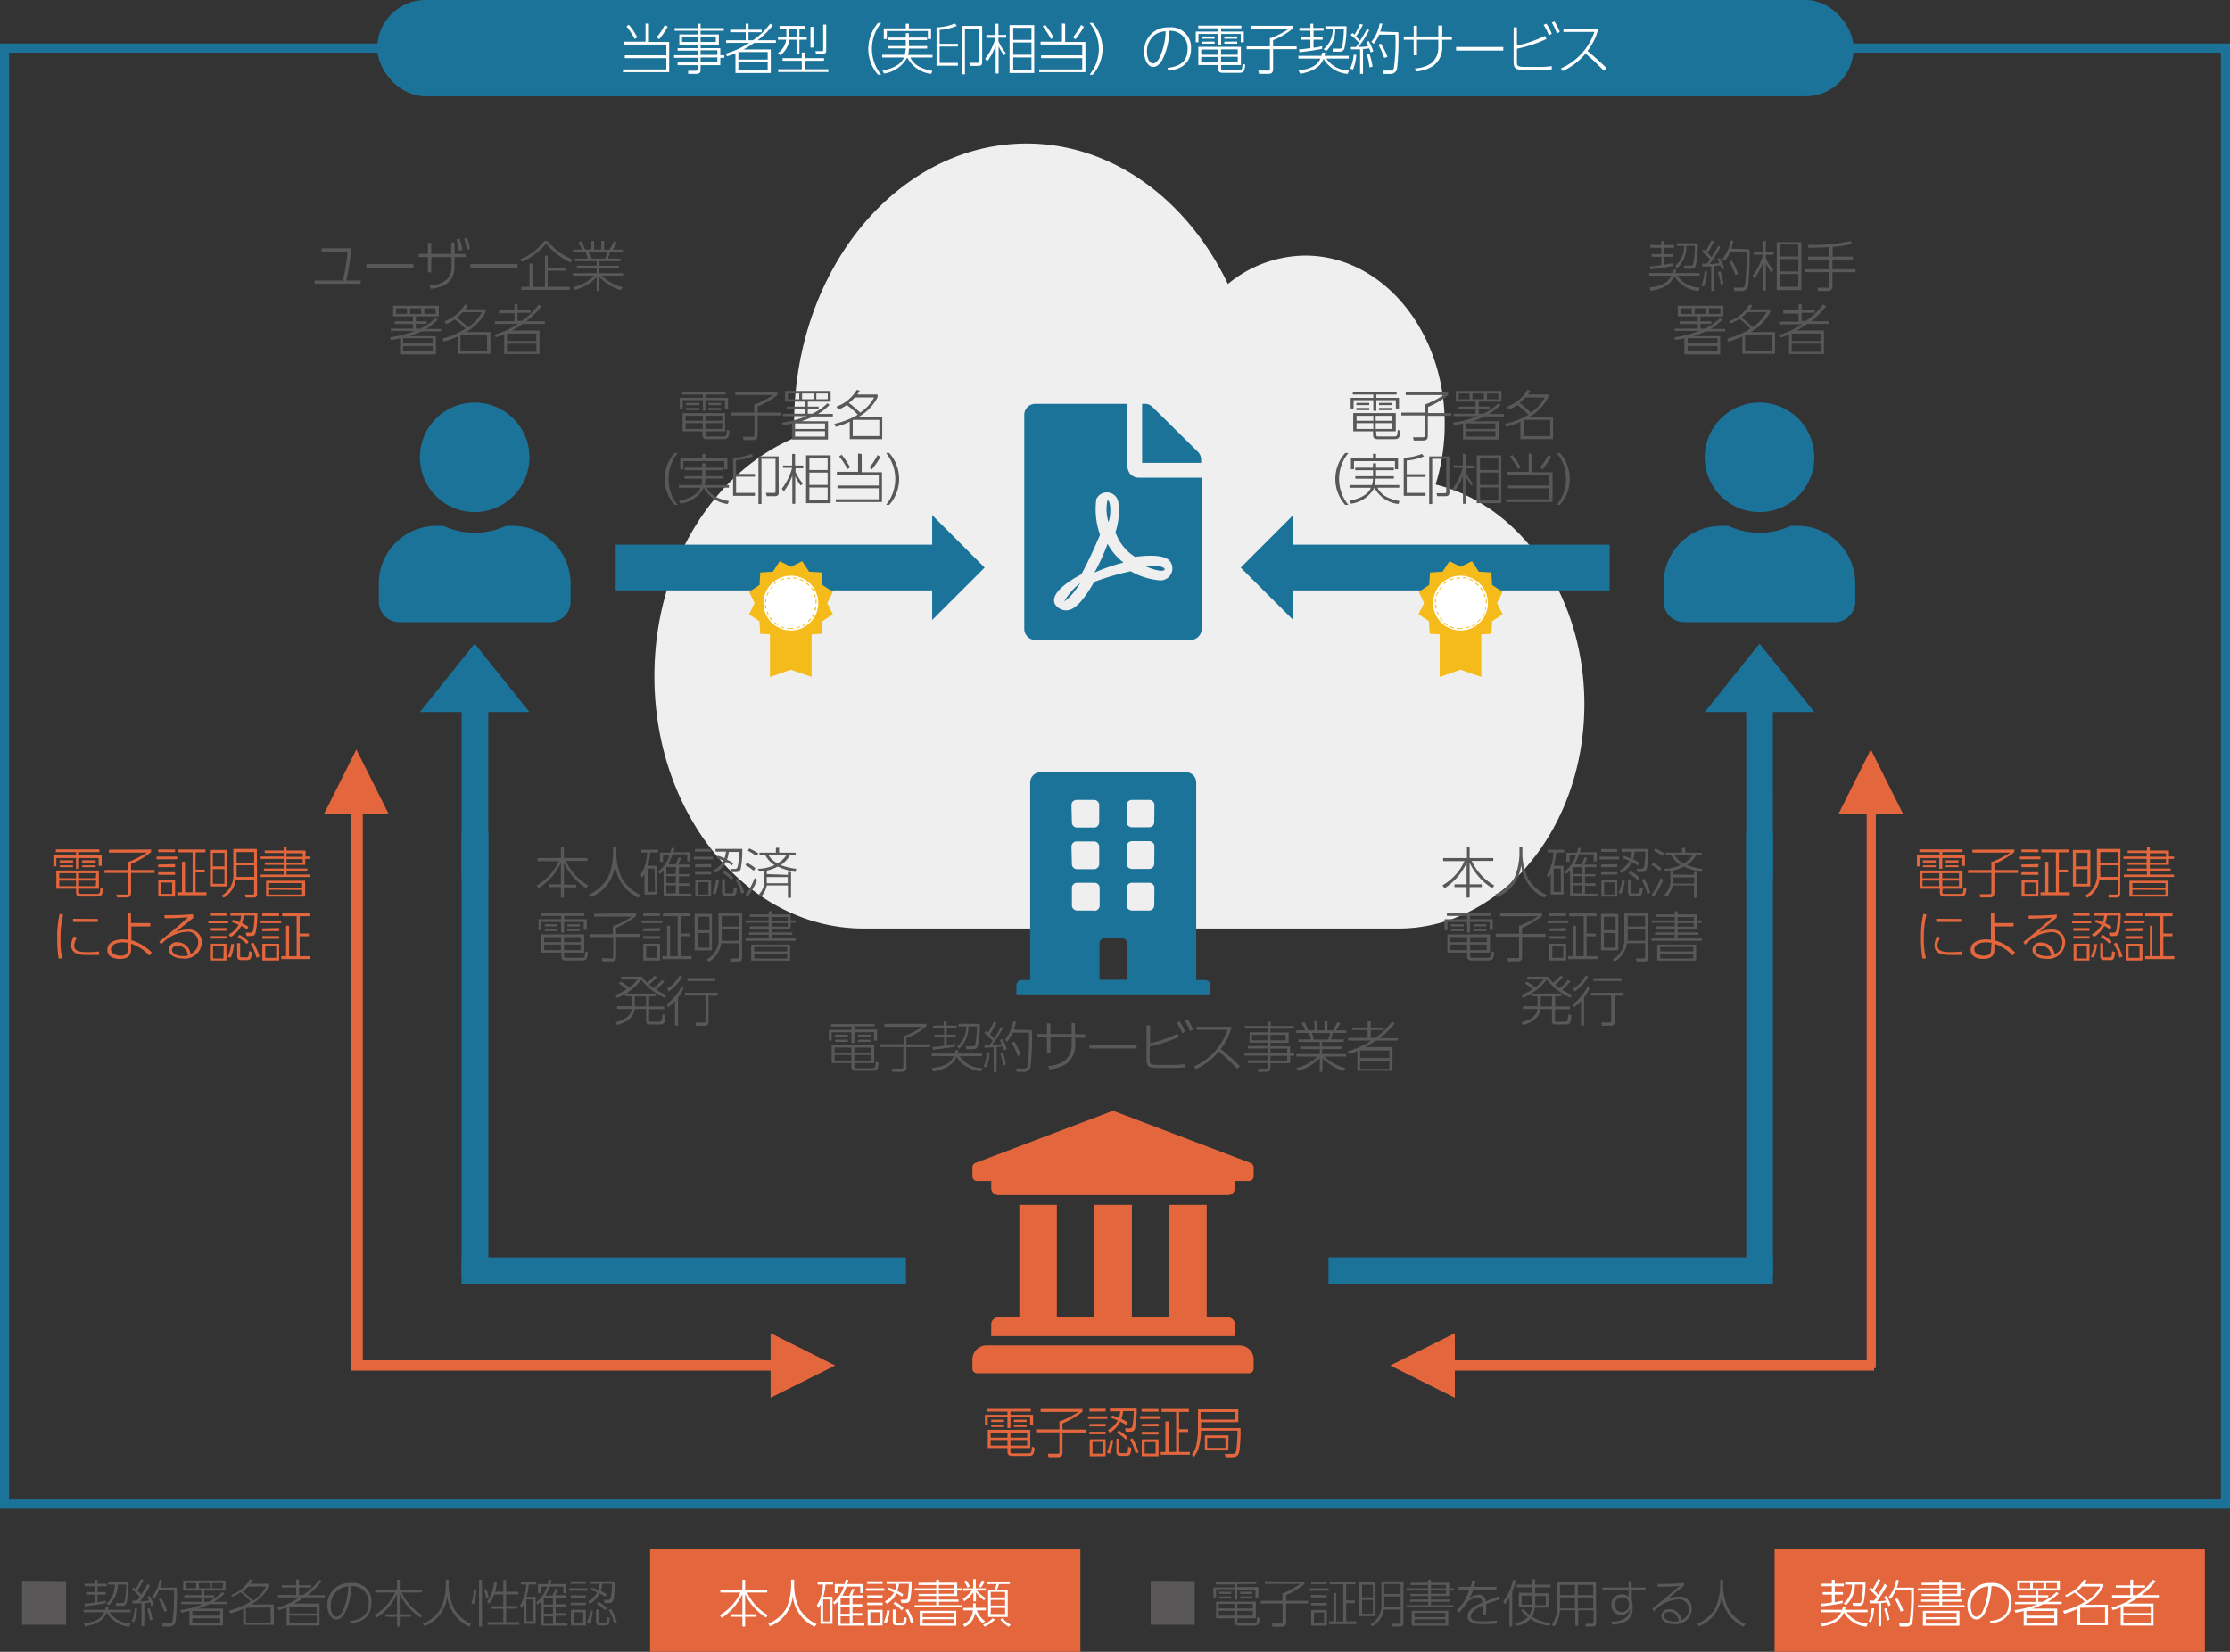 <?xml version="1.0" encoding="UTF-8"?> <svg xmlns="http://www.w3.org/2000/svg" xmlns:xlink="http://www.w3.org/1999/xlink" viewBox="0 0 244.3 180.96"><rect x="0" y="0" width="244.3" height="180.96" fill="#333333" stroke="none"/><defs><style>.cls-1,.cls-17,.cls-2,.cls-20{fill:none;}.cls-2{stroke:#1c739a;}.cls-2,.cls-21{stroke-miterlimit:10;}.cls-18,.cls-21,.cls-3{fill:#e3663d;}.cls-4{fill:#efefef;}.cls-5,.cls-8{fill:#1c739a;}.cls-13,.cls-6{fill:#fff;}.cls-7{clip-path:url(#clip-path);}.cls-12,.cls-13,.cls-8{fill-rule:evenodd;}.cls-9{clip-path:url(#clip-path-2);}.cls-10{fill:#595757;}.cls-11{clip-path:url(#clip-path-3);}.cls-12,.cls-14{fill:#f4bb1b;}.cls-15{clip-path:url(#clip-path-4);}.cls-16{clip-path:url(#clip-path-5);}.cls-17,.cls-18,.cls-20,.cls-21{stroke:#e3663d;}.cls-17,.cls-18,.cls-20{stroke-miterlimit:8;}.cls-17{stroke-width:1.33px;}.cls-18{stroke-width:0.5px;}.cls-19{clip-path:url(#clip-path-6);}</style><clipPath id="clip-path"><rect class="cls-1" x="67.03" y="56.01" width="41.27" height="12.34"></rect></clipPath><clipPath id="clip-path-2"><rect class="cls-1" x="135.5" y="56.01" width="41.27" height="12.34"></rect></clipPath><clipPath id="clip-path-3"><rect class="cls-1" x="82.02" y="61.45" width="9.29" height="12.76"></rect></clipPath><clipPath id="clip-path-4"><rect class="cls-1" x="155.38" y="61.45" width="9.29" height="12.76"></rect></clipPath><clipPath id="clip-path-5"><rect class="cls-1" x="38.04" y="85.85" width="59.74" height="70.56"></rect></clipPath><clipPath id="clip-path-6"><rect class="cls-1" x="146.03" y="85.85" width="59.74" height="70.56"></rect></clipPath></defs><g id="レイヤー_2" data-name="レイヤー 2"><g id="キャッチイラスト"><rect class="cls-2" x="0.5" y="5.27" width="243.3" height="159.51"></rect><path class="cls-3" d="M137.34,127.88v1a.51.51,0,0,1-.51.51h-1.54v.77a.78.78,0,0,1-.77.77H109.36a.77.77,0,0,1-.77-.77v-.77h-1.54a.51.51,0,0,1-.52-.51v-1a.53.53,0,0,1,.32-.48l14.89-5.64a.44.44,0,0,1,.39,0L137,127.4A.53.53,0,0,1,137.34,127.88Zm-1.54,19.51H108.07a1.54,1.54,0,0,0-1.54,1.54v1a.51.51,0,0,0,.52.51h29.78a.51.51,0,0,0,.51-.51v-1A1.54,1.54,0,0,0,135.8,147.39ZM111.67,132v12.32h-2.31a.76.76,0,0,0-.77.77v1.28h26.7v-1.28a.77.77,0,0,0-.77-.77H132.2V132h-4.1v12.32H124V132h-4.11v12.32h-4.11V132Z"></path><path class="cls-4" d="M157.27,53.08a22,22,0,0,0,1-6.64C158.29,36.27,151.45,28,143,28a13.44,13.44,0,0,0-8.48,3.11c-4.41-9.21-12.64-15.39-22.07-15.39C98.39,15.73,87,29.47,87,46.44c0,.52,0,1,0,1.55-8.91,3.78-15.31,14-15.31,26.09,0,15.26,10.27,27.64,22.92,27.64H153.2c11.25,0,20.37-11,20.37-24.57C173.57,65.27,166.56,55.34,157.27,53.08Z"></path><path class="cls-5" d="M52,56.1a6,6,0,1,0-6-6A6,6,0,0,0,52,56.1Zm4.2,1.51h-.78a8.17,8.17,0,0,1-6.84,0h-.78a6.3,6.3,0,0,0-6.3,6.3v2a2.25,2.25,0,0,0,2.25,2.25h16.5a2.26,2.26,0,0,0,2.26-2.25v-2A6.31,6.31,0,0,0,56.23,57.61Z"></path><path class="cls-5" d="M192.76,56.1a6,6,0,1,0-6-6A6,6,0,0,0,192.76,56.1Zm4.2,1.51h-.78a8.17,8.17,0,0,1-6.84,0h-.78a6.31,6.31,0,0,0-6.31,6.3v2a2.26,2.26,0,0,0,2.26,2.25H201a2.25,2.25,0,0,0,2.25-2.25v-2A6.3,6.3,0,0,0,197,57.61Z"></path><path class="cls-5" d="M121.43,57.18a4.91,4.91,0,0,1-.11-2.37C121.75,54.81,121.71,56.68,121.43,57.18Zm-.09,2.39a22.32,22.32,0,0,1-1.44,3.16,19.62,19.62,0,0,1,3.18-1.1,6.53,6.53,0,0,1-1.74-2.06Zm-4.75,6.3s.66-.27,1.76-2A7,7,0,0,0,116.59,65.87Zm8.17-13.54h6.88V68.9a1.21,1.21,0,0,1-1.22,1.21h-17a1.21,1.21,0,0,1-1.21-1.21V45.46a1.21,1.21,0,0,1,1.21-1.22h10.1v6.87A1.22,1.22,0,0,0,124.76,52.33Zm-.4,8.68a5.13,5.13,0,0,1-2.16-2.72,7.3,7.3,0,0,0,.32-3.25,1.27,1.27,0,0,0-2.42-.34,8.42,8.42,0,0,0,.41,3.89c-.59,1.4-1.45,3.27-2.06,4.34h0c-1.37.7-3.72,2.25-2.75,3.44a1.53,1.53,0,0,0,1.08.5c.91,0,1.81-.91,3.09-3.12a27.54,27.54,0,0,1,4-1.17,7.75,7.75,0,0,0,3.23,1,1.31,1.31,0,0,0,1-2.19C127.38,60.68,125.34,60.88,124.36,61Zm6.92-11.46-5-4.95a1.2,1.2,0,0,0-.86-.36h-.3v6.47h6.47V50.4A1.2,1.2,0,0,0,131.28,49.55Zm-3.74,12.9c.21-.14-.13-.6-2.16-.46C127.25,62.79,127.54,62.45,127.54,62.45Z"></path><rect class="cls-5" x="41.33" width="161.74" height="10.55" rx="5.27"></rect><path class="cls-6" d="M71.09,2.6v2h2.22V7.91H68.25v-.3H73V6.37H68.45V6.06H73V4.88H68.38V4.57h2.34v-2ZM69.53,4.27a8.45,8.45,0,0,0-.9-1.38l.26-.18a7.33,7.33,0,0,1,.93,1.39Zm2.41-.18a7,7,0,0,0,.89-1.35l.32.18a8.7,8.7,0,0,1-.94,1.38Z"></path><path class="cls-6" d="M79.3,3.37H76.75v.41h2V4.91h-2v.37h2.16v.77h.44v.28h-.44v.81H76.75v.53c0,.16,0,.43-.53.43h-.83l0-.35.85,0c.15,0,.22-.06.22-.19V7.14H74.23V6.85h2.19V6.33H73.85V6.05h2.57v-.5H74.23V5.28h2.19V4.91h-2V3.78h2V3.37H73.9V3.08h2.52V2.6h.33v.48H79.3ZM76.42,4h-1.7v.6h1.7Zm2,0H76.75v.6h1.67Zm.17,1.51H76.75v.5h1.84Zm0,.78H76.75v.52h1.84Z"></path><path class="cls-6" d="M84.67,2.76A8.42,8.42,0,0,1,83,4.41h2V4.7H82.62a11,11,0,0,1-1.18.72h3V8H80.57V5.84a8.22,8.22,0,0,1-.92.33l-.16-.29A9.15,9.15,0,0,0,82.07,4.7H79.55V4.41h2.14V3.53H80V3.26h1.69V2.59H82v.67h1.44v.27H82v.88h.48A7.35,7.35,0,0,0,84.37,2.6ZM84.1,5.7H80.89v.83H84.1Zm0,1.11H80.89v.9H84.1Z"></path><path class="cls-6" d="M88.23,2.84v.29h-.65v.94h.8v.28h-.8V5.9h-.32V4.35h-.78a2.57,2.57,0,0,1-1,1.71l-.26-.25a2.07,2.07,0,0,0,.9-1.46h-.89V4.07h.92V3.13h-.75V2.84Zm-.39,4.75V6.66H85.73V6.37h2.11V5.75h.32v.62h2.11v.29H88.16v.93h2.59v.3h-5.5v-.3Zm-.58-4.46h-.78v.94h.78Zm1.85-.19V5.21h-.32V2.94Zm1.4,2.57c0,.27-.06.39-.46.39h-.66l-.06-.3H90c.17,0,.18,0,.18-.18V2.69h.33Z"></path><path class="cls-6" d="M96.19,8.19a4.33,4.33,0,0,1-1.07-2.84,4.46,4.46,0,0,1,1.07-2.84h.35a4.46,4.46,0,0,0,0,5.68Z"></path><path class="cls-6" d="M97.3,4.39V4.12h1.93V3.64h.34v.48h2v.27h-2v.66h2v.27h-2a2.51,2.51,0,0,1-.09.7h2.68V6.3H99.72c.41.77,1,1.18,2.42,1.48l-.12.31A3.34,3.34,0,0,1,99.39,6.3h0a3.47,3.47,0,0,1-2.54,1.76l-.18-.31c1.83-.4,2.19-1.07,2.36-1.45H96.65V6h2.46a3.21,3.21,0,0,0,.12-.7H97.3V5.05h1.93V4.39ZM99.57,2.6v.51H102V4.28h-.35V3.4H97.15v.88h-.33V3.11h2.41V2.6Z"></path><path class="cls-6" d="M102.6,3a5.64,5.64,0,0,0,2-.42l.23.25a6.11,6.11,0,0,1-1.89.45V4.8h2v.3h-2V6.89h2V7.2H102.6Zm5,3.78c0,.19,0,.44-.45.44h-.89l-.07-.34.89,0c.13,0,.17,0,.17-.21V3.14h-1.54v5h-.33V2.84h2.22Z"></path><path class="cls-6" d="M110,6.06a5,5,0,0,1-.6-1v3h-.32V5a6.5,6.5,0,0,1-.94,1.74l-.21-.31a6.43,6.43,0,0,0,1.13-2.29h-1v-.3h1V2.6h.32V3.83h.85v.3h-.85v.39a5.24,5.24,0,0,0,.81,1.29ZM113.3,8h-2.7V2.75h2.7ZM113,3.05h-2V4.37h2Zm0,1.6h-2V6h2Zm0,1.64h-2V7.7h2Z"></path><path class="cls-6" d="M116.69,2.6v2h2.22V7.91h-5.06v-.3h4.71V6.37h-4.51V6.06h4.51V4.88H114V4.57h2.34v-2Zm-1.56,1.67a8.45,8.45,0,0,0-.9-1.38l.26-.18a7.33,7.33,0,0,1,.93,1.39Zm2.41-.18a7,7,0,0,0,.89-1.35l.32.18a8.7,8.7,0,0,1-.94,1.38Z"></path><path class="cls-6" d="M119.36,8.19a4.46,4.46,0,0,0,0-5.68h.35a4.48,4.48,0,0,1,1.08,2.84,4.4,4.4,0,0,1-1.08,2.84Z"></path><path class="cls-6" d="M127.89,7.44c.69-.09,2.21-.27,2.21-2.06a1.87,1.87,0,0,0-2-2,7.38,7.38,0,0,1-.81,3.26c-.33.52-.66.69-.94.69-.58,0-1-.71-1-1.63A2.56,2.56,0,0,1,128.05,3a2.19,2.19,0,0,1,2.43,2.32c0,1.78-1.33,2.31-2.47,2.43Zm-1.3-3.67a2.24,2.24,0,0,0-.94,1.92c0,.49.18,1.26.66,1.26.19,0,.41-.12.66-.52a7.16,7.16,0,0,0,.73-3A2.18,2.18,0,0,0,126.59,3.77Z"></path><path class="cls-6" d="M136,3.1h-2.22v.36h2.48V4.63h-.33V3.72h-2.15V4.9h-.33V3.72h-2.16v.91H131V3.46h2.48V3.1h-2.21V2.81H136Zm-2.22,4.39c0,.15,0,.21.24.21h1.65c.34,0,.42,0,.46-.73l.29.13c-.08.83-.21.88-.75.88h-1.74c-.37,0-.48-.18-.48-.45v-.4h-2.17v-2h4.66v2h-2.16Zm-.33-2.06H131.6V6h1.84Zm0,.81H131.6v.61h1.84ZM133.06,4v.24h-1.41V4Zm0,.55v.24h-1.41V4.57Zm2.54.86h-1.83V6h1.83Zm0,.81h-1.83v.61h1.83ZM135.54,4v.24h-1.41V4Zm0,.55v.24h-1.41V4.57Z"></path><path class="cls-6" d="M141.66,2.83V3.1a8.09,8.09,0,0,1-2.19,1.3v.68h2.58v.31h-2.58V7.52c0,.47-.18.57-.54.57h-1l-.08-.36h1.09c.12,0,.18,0,.18-.2V5.39h-2.55V5.08h2.55V4.16h.15a10.78,10.78,0,0,0,1.94-1H137V2.83Z"></path><path class="cls-6" d="M142.25,7.71c1.86-.17,2.23-.93,2.41-1.29h-2.42v-.3h2.53c0-.13.06-.24.09-.36h.32a3,3,0,0,1-.08.36h2.66v.3H145.3a3.06,3.06,0,0,0,2.49,1.31l-.16.37A3.39,3.39,0,0,1,145,6.45c-.27.63-.77,1.31-2.55,1.64Zm2.59-2.36c-1,.2-1.86.3-2.48.37l-.05-.32c.45,0,.8-.07,1.25-.13V4.35h-1.07V4.06h1.07v-.7h-1.2v-.3h1.2V2.6h.31v.46H145v.3h-1.1v.7h1v.29h-1v.87c.36,0,.67-.11.94-.16Zm2.67-2.48a10.34,10.34,0,0,1-.23,2.44.52.52,0,0,1-.54.35H146L146,5.33l.73,0c.18,0,.24,0,.31-.23a10.22,10.22,0,0,0,.18-1.94h-.94a3.22,3.22,0,0,1-1,2.44L145,5.39a2.76,2.76,0,0,0,1-2.21h-.8V2.87Z"></path><path class="cls-6" d="M150,3.31a12.6,12.6,0,0,1-1.17,1.83c.37,0,.7,0,1.06-.09a3.86,3.86,0,0,0-.2-.43l.25-.13a5.56,5.56,0,0,1,.51,1.13l-.29.13A4.51,4.51,0,0,0,150,5.3l-.68.08V8.1H149V5.41c-.6,0-.87,0-1,0L148,5.15h.55c.14-.18.25-.31.34-.45a5.77,5.77,0,0,0-.92-.86l.19-.23a2.08,2.08,0,0,1,.23.19A7.42,7.42,0,0,0,149,2.61l.31.1A10.84,10.84,0,0,1,148.55,4c.14.14.27.27.45.48,0-.06.36-.55.76-1.3Zm-2.08,4.2A4.88,4.88,0,0,0,148.3,6l.28,0a4.78,4.78,0,0,1-.36,1.63Zm2.12-.12A8.3,8.3,0,0,0,149.75,6l.28-.08a6.6,6.6,0,0,1,.33,1.37Zm3.15-3.86a27.35,27.35,0,0,1-.13,3.89.71.71,0,0,1-.81.68h-.71l-.07-.37h.78c.25,0,.39,0,.46-.33a21.53,21.53,0,0,0,.16-3.6h-1.78a4.41,4.41,0,0,1-.6,1l-.25-.22a4.24,4.24,0,0,0,.9-2l.3,0a7.4,7.4,0,0,1-.24.88Zm-1.55,2.82A7.54,7.54,0,0,0,151,4.9l.28-.12A8,8,0,0,1,152,6.23Z"></path><path class="cls-6" d="M159.06,4v.36H158v.86a2.46,2.46,0,0,1-1,2,3.79,3.79,0,0,1-1.84.6L155,7.5a3.51,3.51,0,0,0,1.79-.56,2.18,2.18,0,0,0,.78-1.72V4.36h-2.34v1.7h-.36V4.36h-1.08V4h1.08V2.83h.36V4h2.34V2.8H158V4Z"></path><path class="cls-6" d="M164.69,5.15v.39h-5.17V5.15Z"></path><path class="cls-6" d="M166.18,5a13.65,13.65,0,0,0,3.06-1.06l.18.33a14.57,14.57,0,0,1-3.24,1.07V6.78c0,.5.13.55.95.55h1.53A11.28,11.28,0,0,0,170,7.25l0,.35a13.05,13.05,0,0,1-1.41.07H167.1c-1,0-1.28-.13-1.28-.89V3h.36Zm3.23-2.41A5.92,5.92,0,0,1,170,3.7l-.32.18a5.38,5.38,0,0,0-.58-1.15Zm.88-.24a6.9,6.9,0,0,1,.59,1.14l-.32.18A5.94,5.94,0,0,0,170,2.48Z"></path><path class="cls-6" d="M175.1,3.14a6.65,6.65,0,0,1-1.19,2.45c.73.59,1.42,1.21,2.1,1.88l-.31.28a24.51,24.51,0,0,0-2-1.88,7.19,7.19,0,0,1-2.5,1.92L171,7.5a6.78,6.78,0,0,0,3.67-4h-3.39V3.14Z"></path><g class="cls-7"><path class="cls-8" d="M67.45,59.67h34.67V56.43l5.75,5.75-5.75,5.74V64.68H67.45Z"></path></g><g class="cls-9"><path class="cls-8" d="M176.34,64.68H141.67v3.24l-5.75-5.74,5.75-5.75v3.24h34.67Z"></path></g><path class="cls-10" d="M61.45,94V92.83h.33V94h2.59v.31H62A6,6,0,0,0,64.44,97l-.22.3a6.65,6.65,0,0,1-2.44-2.75v2.36h1.33v.3H61.78v1.15h-.33V97.18H60.12v-.3h1.33V94.53A6.53,6.53,0,0,1,59,97.3L58.8,97a5.94,5.94,0,0,0,2.43-2.66H58.88V94Z"></path><path class="cls-10" d="M67.53,92.83v.73a6.37,6.37,0,0,0,.66,2.76,4.58,4.58,0,0,0,2,1.72l-.26.31a4.53,4.53,0,0,1-2.55-3.58A4.27,4.27,0,0,1,64.7,98.3l-.21-.3a4.42,4.42,0,0,0,2.12-1.86,6.79,6.79,0,0,0,.55-2.57v-.74Z"></path><path class="cls-10" d="M72,94.85V98h-1.4V95.72a1.71,1.71,0,0,1-.25.43l-.18-.29a4.94,4.94,0,0,0,.72-2.47h-.63v-.3H72.1v.3h-.88A7.84,7.84,0,0,1,71,94.85Zm-.31.3H71v2.56h.77ZM74,94.71a6.54,6.54,0,0,0,.33-.79l.29.06a6.8,6.8,0,0,1-.3.73h1.32V95H74.38v.76h1.14V96H74.38v.76h1.14v.28H74.38v.87h1.38v.29H72.7V95.36a3.26,3.26,0,0,1-.42.38l-.19-.24a3.72,3.72,0,0,0,1.27-1.86h-.72v.77H72.3v-1h1.15c0-.16.08-.23.15-.52l.29,0c0,.21-.08.31-.13.47h1.88v1h-.35v-.77H73.68a5.68,5.68,0,0,1-.49,1.07Zm.06.28H73v.76h1Zm0,1H73v.76h1Zm0,1H73v.87h1Z"></path><path class="cls-10" d="M78.1,93.85v.29H76v-.29ZM77.91,93v.3H76.14V93Zm0,1.65V95H76.14v-.3Zm0,.88v.27H76.14v-.27Zm0,.83v1.84H76.17V96.38Zm-.3.28H76.48V98h1.13Zm.45,1.17a4.59,4.59,0,0,0,.38-1.41l.31,0A6.11,6.11,0,0,1,78.39,98Zm2.12-3a3.32,3.32,0,0,0-.65-.39,3,3,0,0,1-1.14,1.21l-.23-.28a2.53,2.53,0,0,0,1.09-1.07c-.23-.1-.41-.17-.76-.29l.15-.25c.34.11.49.17.73.27a3.34,3.34,0,0,0,.16-.72H78.39V93h2.93a10.23,10.23,0,0,1-.17,2.14c-.06.23-.14.4-.57.4h-.46L80,95.19l.5,0c.21,0,.27-.09.32-.29A8.43,8.43,0,0,0,81,93.33H79.84a4.66,4.66,0,0,1-.19.84c.16.08.33.17.69.39Zm-.76,1.49v1.37c0,.13,0,.19.2.19h.5c.18,0,.25,0,.26-.68l.33.09c0,.74-.14.89-.54.89h-.58c-.17,0-.49,0-.49-.45V96.34Zm.72.1a4.07,4.07,0,0,0-1-.77l.2-.24a4.09,4.09,0,0,1,1,.75Zm1.06,1.49a5.43,5.43,0,0,0-.63-1.52l.29-.12a6,6,0,0,1,.67,1.54Z"></path><path class="cls-10" d="M82.56,95.4a3.79,3.79,0,0,0-.9-.62l.17-.26a4.15,4.15,0,0,1,.93.6ZM81.67,98a6.27,6.27,0,0,0,1-1.81l.28.19a8.77,8.77,0,0,1-1.06,1.9Zm1.19-4.22a5.33,5.33,0,0,0-.93-.58l.15-.26a7.1,7.1,0,0,1,1,.55Zm.16,1.4a4.5,4.5,0,0,0,1.83-.41,2.81,2.81,0,0,1-1-1.07H83.2v-.29H85v-.54h.35v.54h1.81v.29h-.63a3.22,3.22,0,0,1-1,1.07,6.85,6.85,0,0,0,1.71.41l-.11.35a8.8,8.8,0,0,1-1.92-.59,5.34,5.34,0,0,1-2,.55Zm3.3.66v-.31h.34v2.83h-.34V97H84a2.47,2.47,0,0,1-.65,1.27l-.26-.23a2.19,2.19,0,0,0,.65-1.68v-.91H84v.31ZM84,96.08v.34a2.82,2.82,0,0,1,0,.34h2.3v-.68Zm.17-2.42a2.6,2.6,0,0,0,1,.91,2.67,2.67,0,0,0,1-.91Z"></path><path class="cls-10" d="M64,100.34H61.8v.36h2.48v1.16h-.34V101H61.8v1.18h-.33V101H59.31v.91H59V100.7h2.48v-.36H59.25v-.29H64Zm-2.22,4.38c0,.15,0,.21.24.21h1.64c.35,0,.43,0,.47-.73l.29.13c-.08.83-.22.89-.75.89H62c-.38,0-.48-.18-.48-.46v-.4H59.3v-2H64v2H61.8Zm-.33-2.06H59.62v.55h1.85Zm0,.81H59.62v.61h1.85Zm-.38-2.22v.24H59.68v-.24Zm0,.55V102H59.68v-.24Zm2.53.86H61.8v.55h1.82Zm0,.81H61.8v.61h1.82Zm-.06-2.22v.24h-1.4v-.24Zm0,.55V102h-1.4v-.24Z"></path><path class="cls-10" d="M69.68,100.06v.28a8.61,8.61,0,0,1-2.18,1.3v.67h2.57v.32H67.5v2.12c0,.47-.18.57-.54.57H66l-.08-.36L67,105c.12,0,.18,0,.18-.21v-2.14H64.59v-.32h2.55v-.91h.15a11.66,11.66,0,0,0,1.93-1H65.07v-.32Z"></path><path class="cls-10" d="M72.55,100.84v.29H70.29v-.29Zm-.24-.78v.29H70.46v-.29Zm0,1.6V102H70.46v-.29Zm0,.89v.29H70.46v-.29Zm0,.84v1.83H70.47v-1.83Zm-.31.29H70.8v1.25H72Zm1.41-2.27v3.34h.83v-4.38h-1.6v-.31h3v.31H74.57v1.9h1v.3h-1v2.18h1.2v.32H72.56v-.32h.52v-3.34Z"></path><path class="cls-10" d="M78,104.11h-1.9v-4H78Zm-.3-3.68H76.45v1.48h1.28Zm0,1.78H76.45v1.61h1.28Zm3.58,2.64c0,.45-.14.48-.51.48H80L80,105l.83,0c.06,0,.17,0,.17-.12v-1.54H79a2.73,2.73,0,0,1-1.33,2l-.26-.22a2.51,2.51,0,0,0,1.31-2.45V100h2.59ZM81,101.79H79.06v.81c0,.17,0,.3,0,.46H81Zm0-1.45H79.06v1.16H81Z"></path><path class="cls-10" d="M84.21,100.17v-.34h.32v.34h2.09v.66h.55v.26h-.55v.65H84.53v.41h2.28v.25H84.53v.41h2.64v.26H81.68v-.26h2.53v-.41H82.05v-.25h2.16v-.41H82.14v-.26h2.07v-.39H81.68v-.26h2.53v-.39H82.14v-.27Zm2.35,3.31v1.75H82.29v-1.75Zm-3.94.26v.49h3.62v-.49Zm0,.73V105h3.62v-.51Zm3.68-4H84.53v.39H86.3Zm0,.65H84.53v.39H86.3Z"></path><path class="cls-10" d="M72.8,107.51a8.84,8.84,0,0,1-.92.92A6.09,6.09,0,0,0,73,109l-.15.33a6.66,6.66,0,0,1-2.6-2,6,6,0,0,1-2.64,2L67.4,109a5.39,5.39,0,0,0,1.25-.62,7,7,0,0,0-.85-.64l.22-.2a4.88,4.88,0,0,1,.89.66,5.16,5.16,0,0,0,.94-.9H68.06V107h2.27a4.79,4.79,0,0,0,.56.66,5.73,5.73,0,0,0,.8-.77l.3.15a8.27,8.27,0,0,1-.87.83c.23.2.44.36.5.4a9.43,9.43,0,0,0,.9-.9Zm-1.69,1.65v1.1h1.65v.3H71.11v1.21c0,.14,0,.16.19.16h.86c.29,0,.36,0,.41-.82l.35.12c-.08.85-.15,1-.66,1h-1.1c-.28,0-.38-.09-.38-.41v-1.28H69.54c-.09.77-.71,1.44-1.93,1.75l-.16-.32c1.13-.22,1.67-.82,1.76-1.43h-1.6v-.3h1.6v-1.1h-.68v-.29h3.29v.29Zm-.33,0H69.54v1.1h1.24Z"></path><path class="cls-10" d="M73.06,110a5.09,5.09,0,0,0,1.57-1.88l.26.14a5,5,0,0,1-.61,1v3.09h-.34v-2.67a4,4,0,0,1-.77.67Zm1.67-3a4.5,4.5,0,0,1-1.5,1.63l-.13-.33a3.86,3.86,0,0,0,1.36-1.45Zm3.89,2.09h-1v2.84a.38.38,0,0,1-.41.44h-1l0-.36.93,0c.13,0,.15,0,.15-.17v-2.77H75.05v-.31h3.57Zm-.24-1.62H75.3v-.32h3.08Z"></path><path class="cls-5" d="M132,107.37h-.95V85.73a1.14,1.14,0,0,0-1.14-1.14H114a1.14,1.14,0,0,0-1.14,1.14v21.64h-.94a.56.56,0,0,0-.57.57v1h21.26v-1A.57.57,0,0,0,132,107.37ZM117.38,88.2a.56.56,0,0,1,.57-.57h1.9a.57.57,0,0,1,.57.57v1.9a.57.57,0,0,1-.57.56H118a.56.56,0,0,1-.57-.56Zm0,4.55a.57.57,0,0,1,.57-.57h1.9a.58.58,0,0,1,.57.57v1.9a.57.57,0,0,1-.57.57H118a.56.56,0,0,1-.57-.57Zm2.47,7H118a.57.57,0,0,1-.57-.57v-1.9a.56.56,0,0,1,.57-.57h1.9a.57.57,0,0,1,.57.57v1.9A.58.58,0,0,1,119.85,99.78Zm3.6,7.59h-3v-4a.57.57,0,0,1,.57-.57h1.89a.57.57,0,0,1,.57.57Zm3-8.16a.57.57,0,0,1-.57.57H124a.58.58,0,0,1-.57-.57v-1.9a.57.57,0,0,1,.57-.57h1.9a.56.56,0,0,1,.57.57Zm0-4.56a.56.56,0,0,1-.57.57H124a.57.57,0,0,1-.57-.57v-1.9a.58.58,0,0,1,.57-.57h1.9a.57.57,0,0,1,.57.57Zm0-4.55a.56.56,0,0,1-.57.56H124a.57.57,0,0,1-.57-.56V88.2a.57.57,0,0,1,.57-.57h1.9a.56.56,0,0,1,.57.57Z"></path><path class="cls-10" d="M79.5,43.22H77.28v.36h2.48v1.17h-.34v-.91H77.28V45H77V43.84H74.79v.91h-.32V43.58H77v-.36H74.73v-.28H79.5Zm-2.22,4.39c0,.15,0,.21.24.21h1.64c.35,0,.43,0,.47-.73l.29.13c-.08.83-.22.89-.75.89H77.43c-.38,0-.48-.18-.48-.46v-.4H74.78v-2h4.66v2H77.28ZM77,45.55H75.1v.55H77Zm0,.81H75.1V47H77Zm-.38-2.22v.24H75.16v-.24Zm0,.55v.24H75.16v-.24Zm2.53.86H77.28v.55H79.1Zm0,.81H77.28V47H79.1ZM79,44.14v.24h-1.4v-.24Zm0,.55v.24h-1.4v-.24Z"></path><path class="cls-10" d="M85.16,43v.27A8.38,8.38,0,0,1,83,44.53v.67h2.57v.31H83v2.13c0,.47-.18.57-.54.57h-1l-.08-.36,1.09,0c.12,0,.18,0,.18-.21V45.51H80.07V45.2h2.55v-.92h.15a11,11,0,0,0,1.93-1H80.55V43Z"></path><path class="cls-10" d="M88.5,44.54h1.18v.27H88.5v.51H89a6.44,6.44,0,0,0,1.64-1.14l.24.17a6.45,6.45,0,0,1-1.27,1h1.63v.27H89.11a8.48,8.48,0,0,1-1.32.53h2.92v2H86.77V46.4c-.43.1-.63.14-1,.19l-.1-.3a10.84,10.84,0,0,0,2.69-.7H85.76v-.27h2.42v-.51h-2v-.27h2V44H86V42.83h5V44H88.5Zm-.94-1.43H86.32v.62h1.24Zm2.82,3.28H87.1V47h3.28Zm0,.85H87.1v.59h3.28Zm-1.26-4.13H87.87v.62h1.25Zm1.56,0H89.43v.62h1.25Z"></path><path class="cls-10" d="M91.64,44.54a4.29,4.29,0,0,0,2.23-1.84l.31.11a1.78,1.78,0,0,1-.27.41h2.23v.3A5.3,5.3,0,0,1,94,45.71h2.65v2.4H93.09V46.2a8,8,0,0,1-1.53.56l-.15-.33a8.33,8.33,0,0,0,2.56-1,7.25,7.25,0,0,0-1.21-1.06,4.11,4.11,0,0,1-.94.51Zm2-1a4.16,4.16,0,0,1-.65.6,9.92,9.92,0,0,1,1.24,1.06,4.54,4.54,0,0,0,1.53-1.66ZM93.49,46l-.07,0v1.77h2.91V46Z"></path><path class="cls-10" d="M73.9,55.31a4.27,4.27,0,0,1,0-5.68h.34a4.57,4.57,0,0,0-1,2.84,4.53,4.53,0,0,0,1,2.84Z"></path><path class="cls-10" d="M75,51.51v-.27h1.93v-.48h.35v.48h2v.27h-2v.66h2v.27h-2a2.59,2.59,0,0,1-.1.7h2.68v.29H77.43c.4.76,1,1.17,2.42,1.47l-.12.31a3.35,3.35,0,0,1-2.63-1.78h0a3.43,3.43,0,0,1-2.55,1.75l-.17-.31c1.83-.4,2.19-1.07,2.36-1.44H74.36v-.29h2.46a2.66,2.66,0,0,0,.11-.7H75v-.27h1.93v-.66Zm2.28-1.79v.51h2.41v1.18h-.34v-.89H74.86v.89h-.34V50.23h2.41v-.51Z"></path><path class="cls-10" d="M80.31,50.15a6.12,6.12,0,0,0,2-.42l.22.24a6.05,6.05,0,0,1-1.89.45v1.5H82.7v.3H80.64V54H82.7v.32H80.31Zm5,3.77c0,.19,0,.44-.44.44H84L83.9,54h.89c.13,0,.17,0,.17-.21V50.27H83.42v4.95h-.33V50H85.3Z"></path><path class="cls-10" d="M87.72,53.19a5.29,5.29,0,0,1-.6-1v3H86.8V52.11a6.63,6.63,0,0,1-.94,1.74l-.21-.31a6.43,6.43,0,0,0,1.13-2.29h-1V51h1V49.73h.32V51H88v.3h-.85v.39a5,5,0,0,0,.81,1.29ZM91,55.12H88.31V49.88H91Zm-.33-4.95h-2v1.32h2Zm0,1.6h-2v1.36h2Zm0,1.64h-2v1.41h2Z"></path><path class="cls-10" d="M94.4,49.73v2h2.22V55H91.56v-.3h4.71V53.49H91.75v-.3h4.52V52H91.68v-.31H94v-2Zm-1.56,1.66A7.86,7.86,0,0,0,91.93,50l.27-.18a7.28,7.28,0,0,1,.92,1.39Zm2.41-.18a7,7,0,0,0,.88-1.35l.33.18a9.44,9.44,0,0,1-.94,1.38Z"></path><path class="cls-10" d="M97.07,55.31a4.5,4.5,0,0,0,0-5.68h.35a4.27,4.27,0,0,1,0,5.68Z"></path><path class="cls-10" d="M153,43.22h-2.22v.36h2.48v1.17h-.34v-.91h-2.14V45h-.33V43.84h-2.16v.91h-.32V43.58h2.48v-.36H148.2v-.28H153Zm-2.22,4.39c0,.15,0,.21.24.21h1.65c.34,0,.42,0,.46-.73l.29.13c-.08.83-.21.89-.75.89H150.9c-.37,0-.48-.18-.48-.46v-.4h-2.17v-2h4.66v2h-2.16Zm-.33-2.06h-1.84v.55h1.84Zm0,.81h-1.84V47h1.84ZM150,44.14v.24h-1.41v-.24Zm0,.55v.24h-1.41v-.24Zm2.54.86h-1.83v.55h1.83Zm0,.81h-1.83V47h1.83Zm-.06-2.22v.24h-1.41v-.24Zm0,.55v.24h-1.41v-.24Z"></path><path class="cls-10" d="M158.64,43v.27a8.42,8.42,0,0,1-2.19,1.31v.67H159v.31h-2.58v2.13c0,.47-.18.57-.54.57h-1l-.08-.36,1.09,0c.12,0,.18,0,.18-.21V45.51h-2.55V45.2h2.55v-.92h.15a11.49,11.49,0,0,0,1.94-1H154V43Z"></path><path class="cls-10" d="M162,44.54h1.19v.27H162v.51h.51a6.44,6.44,0,0,0,1.64-1.14l.24.17a6.45,6.45,0,0,1-1.27,1h1.64v.27h-2.15a8.48,8.48,0,0,1-1.32.53h2.92v2h-3.93V46.4c-.44.1-.64.14-1,.19l-.1-.3a10.84,10.84,0,0,0,2.69-.7h-2.64v-.27h2.42v-.51h-2v-.27h2V44h-2.16V42.83h5V44H162ZM161,43.11H159.8v.62H161Zm2.82,3.28h-3.27V47h3.27Zm0,.85h-3.27v.59h3.27Zm-1.26-4.13h-1.25v.62h1.25Zm1.57,0H162.9v.62h1.26Z"></path><path class="cls-10" d="M165.11,44.54a4.29,4.29,0,0,0,2.23-1.84l.32.11a2.83,2.83,0,0,1-.27.41h2.23v.3a5.39,5.39,0,0,1-2.13,2.19h2.65v2.4h-3.58V46.2a7.77,7.77,0,0,1-1.52.56l-.15-.33a8.36,8.36,0,0,0,2.55-1,7.25,7.25,0,0,0-1.21-1.06,3.74,3.74,0,0,1-.94.51Zm2-1a4.45,4.45,0,0,1-.64.6,10.92,10.92,0,0,1,1.23,1.06,4.54,4.54,0,0,0,1.53-1.66ZM167,46l-.08,0v1.77h2.91V46Z"></path><path class="cls-10" d="M147.37,55.31a4.27,4.27,0,0,1,0-5.68h.35a4.46,4.46,0,0,0,0,5.68Z"></path><path class="cls-10" d="M148.47,51.51v-.27h1.94v-.48h.34v.48h1.95v.27h-1.95v.66h1.95v.27h-2a2.51,2.51,0,0,1-.09.7h2.68v.29H150.9c.41.76,1,1.17,2.42,1.47l-.12.31a3.35,3.35,0,0,1-2.63-1.78h0A3.43,3.43,0,0,1,148,55.18l-.17-.31c1.83-.4,2.19-1.07,2.36-1.44h-2.35v-.29h2.46a3.21,3.21,0,0,0,.12-.7h-1.94v-.27h1.94v-.66Zm2.28-1.79v.51h2.41v1.18h-.34v-.89h-4.49v.89H148V50.23h2.42v-.51Z"></path><path class="cls-10" d="M153.78,50.15a6.12,6.12,0,0,0,2-.42L156,50a6.05,6.05,0,0,1-1.89.45v1.5h2.06v.3h-2.06V54h2.06v.32h-2.39Zm5,3.77c0,.19,0,.44-.44.44h-.89l-.07-.33h.89c.13,0,.17,0,.17-.21V50.27h-1.54v4.95h-.33V50h2.21Z"></path><path class="cls-10" d="M161.19,53.19a5.29,5.29,0,0,1-.6-1v3h-.32V52.11a6.63,6.63,0,0,1-.94,1.74l-.21-.31a6.43,6.43,0,0,0,1.13-2.29h-1V51h1V49.73h.32V51h.85v.3h-.85v.39a5,5,0,0,0,.81,1.29Zm3.28,1.93h-2.69V49.88h2.69Zm-.33-4.95h-2v1.32h2Zm0,1.6h-2v1.36h2Zm0,1.64h-2v1.41h2Z"></path><path class="cls-10" d="M167.87,49.73v2h2.22V55H165v-.3h4.71V53.49h-4.51v-.3h4.51V52h-4.59v-.31h2.35v-2Zm-1.56,1.66a8.45,8.45,0,0,0-.9-1.38l.26-.18a6.83,6.83,0,0,1,.92,1.39Zm2.41-.18a6.55,6.55,0,0,0,.88-1.35l.33.18a8.7,8.7,0,0,1-.94,1.38Z"></path><path class="cls-10" d="M170.54,55.31a4.46,4.46,0,0,0,0-5.68h.35a4.27,4.27,0,0,1,0,5.68Z"></path><path class="cls-10" d="M95.83,112.43H93.6v.36h2.48V114h-.33v-.91H93.6v1.18h-.33v-1.18H91.11V114H90.8v-1.17h2.47v-.36H91.06v-.28h4.77Zm-2.23,4.39c0,.15,0,.21.24.21h1.65c.34,0,.43,0,.46-.73l.3.13c-.09.83-.22.88-.75.88H93.76c-.38,0-.49-.18-.49-.45v-.4H91.11v-2h4.66v2H93.6Zm-.33-2.06H91.43v.55h1.84Zm0,.81H91.43v.61h1.84Zm-.38-2.22v.24h-1.4v-.24Zm0,.55v.24h-1.4v-.24Zm2.54.86H93.6v.55h1.83Zm0,.81H93.6v.61h1.83Zm-.06-2.22v.24H94v-.24Zm0,.55v.24H94v-.24Z"></path><path class="cls-10" d="M101.49,112.16v.27a7.94,7.94,0,0,1-2.19,1.3v.68h2.58v.31H99.3v2.13c0,.47-.18.57-.53.57h-1l-.08-.36h1.09c.11,0,.18,0,.18-.2v-2.15H96.39v-.31H99v-.92h.15a11.75,11.75,0,0,0,1.93-1H96.87v-.32Z"></path><path class="cls-10" d="M102.09,117c1.86-.17,2.23-.93,2.4-1.29h-2.41v-.29h2.53a2.74,2.74,0,0,0,.08-.37H105a3.6,3.6,0,0,1-.08.37h2.66v.29h-2.46a3.06,3.06,0,0,0,2.49,1.31l-.16.37c-1.64-.33-2.4-1.06-2.64-1.65-.28.63-.78,1.31-2.56,1.64Zm2.58-2.36c-1,.2-1.86.3-2.47.37l0-.32c.44,0,.79-.07,1.24-.13v-.92h-1.06v-.29h1.06v-.7H102.2v-.3h1.19v-.45h.32v.45h1.09v.3h-1.09v.7h1v.29h-1v.87c.36,0,.66-.11.93-.16Zm2.67-2.47a9.94,9.94,0,0,1-.23,2.44.51.51,0,0,1-.54.34h-.71l-.06-.33.73,0c.18,0,.25,0,.31-.23a9.45,9.45,0,0,0,.18-1.94h-.94a3.18,3.18,0,0,1-1,2.44l-.24-.23a2.76,2.76,0,0,0,1-2.21H105v-.3Z"></path><path class="cls-10" d="M109.86,112.64a14.56,14.56,0,0,1-1.17,1.83c.37,0,.69,0,1.06-.09a3.46,3.46,0,0,0-.21-.43l.25-.13a4.64,4.64,0,0,1,.51,1.13l-.28.13a3.76,3.76,0,0,0-.16-.45l-.68.08v2.72h-.32v-2.69c-.59,0-.86.05-1,.05l0-.31h.54a4.43,4.43,0,0,0,.34-.45,5.2,5.2,0,0,0-.91-.86l.18-.23c.14.1.17.14.24.19a9.59,9.59,0,0,0,.62-1.19l.3.1a9.57,9.57,0,0,1-.72,1.27,4.32,4.32,0,0,1,.45.48,14,14,0,0,0,.76-1.3Zm-2.09,4.2a4.88,4.88,0,0,0,.36-1.55l.28,0a4.48,4.48,0,0,1-.35,1.63Zm2.12-.12a7.4,7.4,0,0,0-.31-1.37l.29-.08a8.54,8.54,0,0,1,.33,1.37Zm3.16-3.86a26.76,26.76,0,0,1-.14,3.89.71.71,0,0,1-.81.68h-.7l-.08-.37h.79c.24,0,.39,0,.46-.33a23,23,0,0,0,.15-3.6h-1.78a4.41,4.41,0,0,1-.6,1l-.25-.22a4.24,4.24,0,0,0,.9-2l.31,0c0,.2-.11.47-.25.88Zm-1.56,2.82a7,7,0,0,0-.64-1.45l.28-.12a7.43,7.43,0,0,1,.69,1.45Z"></path><path class="cls-10" d="M118.89,113.33v.36H117.8v.86a2.49,2.49,0,0,1-1,2,3.83,3.83,0,0,1-1.84.59l-.13-.36a3.44,3.44,0,0,0,1.79-.56,2.18,2.18,0,0,0,.78-1.72v-.86h-2.33v1.7h-.37v-1.7h-1.08v-.36h1.08v-1.17h.37v1.17h2.33v-1.2h.36v1.2Z"></path><path class="cls-10" d="M124.52,114.48v.39h-5.17v-.39Z"></path><path class="cls-10" d="M126,114.3a13.74,13.74,0,0,0,3-1.06l.18.33a14.86,14.86,0,0,1-3.23,1.08v1.46c0,.5.12.55,1,.55h1.53a11.15,11.15,0,0,0,1.34-.08l0,.35a13.31,13.31,0,0,1-1.41.07h-1.52c-1,0-1.29-.13-1.29-.88v-3.79H126Zm3.23-2.41a6.77,6.77,0,0,1,.6,1.14l-.31.18a5.91,5.91,0,0,0-.59-1.15Zm.87-.24a6.29,6.29,0,0,1,.6,1.14l-.33.18a5.6,5.6,0,0,0-.57-1.15Z"></path><path class="cls-10" d="M134.94,112.48a6.67,6.67,0,0,1-1.2,2.44c.73.59,1.42,1.21,2.1,1.88l-.31.28a24.51,24.51,0,0,0-2-1.88,7.23,7.23,0,0,1-2.49,1.92l-.23-.29a6.77,6.77,0,0,0,3.66-4h-3.39v-.34Z"></path><path class="cls-10" d="M141.74,112.7h-2.56v.41h2v1.13h-2v.38h2.16v.76h.44v.29h-.44v.8h-2.16V117c0,.16,0,.43-.52.43h-.84l0-.35.86,0c.15,0,.21-.06.21-.19v-.44h-2.18v-.29h2.18v-.51h-2.57v-.29h2.57v-.5h-2.18v-.26h2.18v-.38h-2v-1.13h2v-.41h-2.51v-.28h2.51v-.48h.33v.48h2.56Zm-2.89.67h-1.69v.6h1.69Zm2,0h-1.67v.6h1.67Zm.18,1.51h-1.85v.5H141Zm0,.79h-1.85v.51H141Z"></path><path class="cls-10" d="M147.22,117.33a5.53,5.53,0,0,1-2.34-1.42v1.52h-.3v-1.52a5.05,5.05,0,0,1-2.35,1.4L142,117a4.64,4.64,0,0,0,2.31-1.25H142v-.28h2.59v-.54h-2.16v-.28h2.16v-.5h-2.35v-.28h1.38a7.21,7.21,0,0,0-.21-.71H142v-.28h1a4.74,4.74,0,0,0-.41-.77l.3-.15a4.26,4.26,0,0,1,.44.92H144v-1h.32v1h.79v-1h.31v1h.6a7.05,7.05,0,0,0,.5-.92l.3.15a4.22,4.22,0,0,1-.46.77h1.12v.28H146c-.06.23-.11.41-.21.71h1.41v.28h-2.36v.5H147v.28h-2.16v.54h2.61v.28h-2.35a4.58,4.58,0,0,0,2.29,1.24Zm-1.69-3.45a6.93,6.93,0,0,0,.2-.71h-2c.08.25.11.38.19.71Z"></path><path class="cls-10" d="M152.8,112.09a8.42,8.42,0,0,1-1.65,1.65h2V114h-2.42a12.15,12.15,0,0,1-1.18.72h3v2.58h-3.84v-2.16a6.83,6.83,0,0,1-.93.33l-.16-.28a9.64,9.64,0,0,0,2.59-1.19h-2.52v-.29h2.14v-.87h-1.7v-.27h1.7v-.68h.33v.68h1.44v.27h-1.44v.87h.48a7.45,7.45,0,0,0,1.86-1.8Zm-.57,3H149v.82h3.2Zm0,1.1H149v.9h3.2Z"></path><g class="cls-11"><path class="cls-12" d="M82.07,64.84l1.14-.76.08-1.37,1.38-.08.75-1.15,1.23.61,1.23-.61.76,1.15,1.37.08.09,1.37,1.14.76-.61,1.23.61,1.23-1.14.76L90,69.43l-1.37.08-.76,1.15-1.23-.61-1.23.61-.75-1.15-1.38-.08-.08-1.37-1.14-.76.61-1.23Z"></path><path class="cls-12" d="M84.35,74.16V67.08l2.28-.79,2.28.79v7.08l-2.28-.79Z"></path><path class="cls-13" d="M83.64,66.07a3,3,0,1,1,3,3A3,3,0,0,1,83.64,66.07Z"></path><path class="cls-14" d="M86.65,68.9a3.11,3.11,0,0,1-.43,0v-.11a3,3,0,0,0,.67,0v.11Zm.58-.06,0-.11a1.82,1.82,0,0,0,.4-.11l0,.1A2.58,2.58,0,0,1,87.23,68.84Zm-1.33,0a2.86,2.86,0,0,1-.41-.15l0-.1a1.9,1.9,0,0,0,.4.14Zm2-.22,0-.09a3.48,3.48,0,0,0,.36-.22l.06.09A2.77,2.77,0,0,1,88,68.58ZM85.2,68.5c-.12-.08-.24-.16-.35-.25l.06-.09a2.8,2.8,0,0,0,.35.25Zm3.37-.35-.07-.08a2.7,2.7,0,0,0,.28-.31l.09.07A3,3,0,0,1,88.57,68.15Zm-4-.13a2.22,2.22,0,0,1-.28-.33l.09-.06a4,4,0,0,0,.26.32Zm4.45-.46-.1,0a3.35,3.35,0,0,0,.2-.37l.1,0C89.2,67.31,89.13,67.44,89.06,67.56Zm-4.9-.15A2.87,2.87,0,0,1,84,67l.1,0c0,.13.11.26.17.38Zm5.21-.54-.11,0a2.71,2.71,0,0,0,.09-.41h.11A3,3,0,0,1,89.37,66.87Zm-5.48-.17a3.18,3.18,0,0,1-.06-.43h.11a3,3,0,0,0,.06.42Zm5.59-.58h-.1v-.05a2.31,2.31,0,0,0,0-.37l.11,0c0,.13,0,.26,0,.39ZM83.93,66h-.11a3.18,3.18,0,0,1,.06-.43l.1,0A3,3,0,0,0,83.93,66Zm5.36-.56a2.55,2.55,0,0,0-.13-.39l.09,0a2.21,2.21,0,0,1,.14.41Zm-5.23-.16-.1,0a2.09,2.09,0,0,1,.17-.41l.09,0A3.2,3.2,0,0,0,84.06,65.23Zm5-.52a1.85,1.85,0,0,0-.23-.34l.08-.07a3.9,3.9,0,0,1,.25.36Zm-4.63-.14-.09-.06a2.88,2.88,0,0,1,.27-.34l.08.07A2.1,2.1,0,0,0,84.38,64.57Zm4.19-.43c-.1-.1-.21-.19-.32-.28l.06-.08a2.22,2.22,0,0,1,.33.28ZM84.86,64l-.07-.08a2.88,2.88,0,0,1,.35-.26l0,.09A2.6,2.6,0,0,0,84.86,64ZM88,63.69l-.38-.17,0-.1a2.87,2.87,0,0,1,.4.18Zm-2.52-.07,0-.1a2.9,2.9,0,0,1,.41-.16l0,.1A2.66,2.66,0,0,0,85.47,63.62Zm1.84-.2a3,3,0,0,0-.42-.06v-.11a3,3,0,0,1,.43.07Zm-1.15,0,0-.11a3.27,3.27,0,0,1,.44,0v.11A2,2,0,0,0,86.16,63.39Z"></path></g><g class="cls-15"><path class="cls-12" d="M155.43,64.84l1.14-.76.09-1.37,1.37-.08.76-1.15,1.23.61,1.23-.61.76,1.15,1.37.08.08,1.37,1.15.76L164,66.07l.62,1.23-1.15.76-.08,1.37-1.37.08-.76,1.15L160,70.05l-1.23.61L158,69.51l-1.37-.08-.09-1.37-1.14-.76.61-1.23Z"></path><path class="cls-12" d="M157.72,74.16V67.08l2.28-.79,2.28.79v7.08L160,73.37Z"></path><path class="cls-13" d="M157,66.07a3,3,0,1,1,3,3A3,3,0,0,1,157,66.07Z"></path><path class="cls-14" d="M160,68.9a3.25,3.25,0,0,1-.44,0l0-.11a3,3,0,0,0,.67,0v.11Zm.58-.06,0-.11a2,2,0,0,0,.4-.11l0,.1A3.31,3.31,0,0,1,160.6,68.84Zm-1.34,0a3.39,3.39,0,0,1-.41-.15l.05-.1a2,2,0,0,0,.39.14Zm2.05-.22-.05-.09a2.16,2.16,0,0,0,.36-.22l.06.09A2.26,2.26,0,0,1,161.31,68.58Zm-2.74-.08a3.27,3.27,0,0,1-.36-.25l.07-.09a2.7,2.7,0,0,0,.34.25Zm3.37-.35-.08-.08a2.81,2.81,0,0,0,.29-.31l.08.07C162.14,67.94,162,68.05,161.94,68.15ZM158,68a2.16,2.16,0,0,1-.27-.33l.08-.06a2.69,2.69,0,0,0,.27.32Zm4.45-.46-.09,0a3.24,3.24,0,0,0,.19-.37l.1,0A2.75,2.75,0,0,1,162.42,67.56Zm-4.9-.15c-.06-.13-.12-.26-.17-.4l.1,0a2.59,2.59,0,0,0,.17.38Zm5.21-.54-.1,0a2.71,2.71,0,0,0,.09-.41h.1A3,3,0,0,1,162.73,66.87Zm-5.47-.17a2.14,2.14,0,0,1-.07-.43h.11a3,3,0,0,0,.06.42Zm5.59-.58h-.11v-.05c0-.12,0-.25,0-.37l.1,0a2.56,2.56,0,0,1,0,.39ZM157.3,66h-.11a3.15,3.15,0,0,1,.05-.43l.11,0A2,2,0,0,0,157.3,66Zm5.35-.56a2.55,2.55,0,0,0-.13-.39l.1,0a3.31,3.31,0,0,1,.14.41Zm-5.22-.16-.11,0a3,3,0,0,1,.17-.41l.1,0A2.14,2.14,0,0,0,157.43,65.23Zm4.95-.52a2.62,2.62,0,0,0-.24-.34l.09-.07a3.75,3.75,0,0,1,.24.36Zm-4.64-.14-.09-.06a2.88,2.88,0,0,1,.27-.34l.08.07A2.91,2.91,0,0,0,157.74,64.57Zm4.19-.43a2.92,2.92,0,0,0-.32-.28l.07-.08a2.88,2.88,0,0,1,.33.28ZM158.22,64l-.07-.08a2.88,2.88,0,0,1,.35-.26l.06.09A2.7,2.7,0,0,0,158.22,64Zm3.13-.33-.38-.17,0-.1a2.76,2.76,0,0,1,.39.18Zm-2.52-.07,0-.1a2.78,2.78,0,0,1,.4-.16l0,.1A3.2,3.2,0,0,0,158.83,63.62Zm1.84-.2a2.7,2.7,0,0,0-.41-.06v-.11a3.21,3.21,0,0,1,.43.07Zm-1.14,0,0-.11a3.13,3.13,0,0,1,.43,0v.11A1.84,1.84,0,0,0,159.53,63.39Z"></path></g><path class="cls-3" d="M112.93,154.64H110.7V155h2.48v1.16h-.33v-.9H110.7v1.18h-.33v-1.18h-2.16v.9h-.31V155h2.47v-.36h-2.21v-.29h4.77ZM110.7,159c0,.16,0,.22.24.22h1.65c.34,0,.43,0,.46-.73l.3.12c-.09.84-.22.89-.75.89h-1.74c-.38,0-.49-.18-.49-.45v-.41h-2.16v-2h4.66v2H110.7Zm-.33-2.05h-1.84v.55h1.84Zm0,.81h-1.84v.61h1.84Zm-.38-2.22v.24h-1.4v-.24Zm0,.54v.25h-1.4v-.25Zm2.54.87H110.7v.55h1.83Zm0,.81H110.7v.61h1.83Zm-.06-2.22v.24h-1.4v-.24Zm0,.54v.25h-1.4v-.25Z"></path><path class="cls-3" d="M118.59,154.36v.28a8.2,8.2,0,0,1-2.19,1.3v.67H119v.32H116.4v2.13c0,.47-.18.57-.53.57h-1l-.08-.37,1.09,0c.11,0,.18,0,.18-.2v-2.15h-2.56v-.32h2.56v-.91h.15a11.72,11.72,0,0,0,1.93-1H114v-.32Z"></path><path class="cls-3" d="M121.31,155.16v.28h-2.13v-.28Zm-.19-.83v.3h-1.77v-.3Zm0,1.65v.29h-1.77V156Zm0,.87v.27h-1.77v-.27Zm0,.83v1.85h-1.74v-1.85Zm-.3.28h-1.13v1.29h1.13Zm.44,1.17a4.94,4.94,0,0,0,.39-1.4l.3.05a5.62,5.62,0,0,1-.36,1.48Zm2.13-3a5,5,0,0,0-.66-.39,2.86,2.86,0,0,1-1.14,1.21l-.23-.27a2.66,2.66,0,0,0,1.1-1.07c-.24-.1-.41-.17-.77-.29l.15-.26c.35.12.5.17.74.27a3.24,3.24,0,0,0,.15-.72h-1.14v-.3h2.94a10.91,10.91,0,0,1-.17,2.13c-.06.23-.15.41-.57.41h-.46l-.08-.37.5,0c.21,0,.26-.1.31-.29a8.33,8.33,0,0,0,.14-1.6h-1.15a4.25,4.25,0,0,1-.2.85,5.28,5.28,0,0,1,.7.39Zm-.77,1.49V159c0,.13,0,.19.21.19h.5c.18,0,.25,0,.26-.69l.33.1c0,.73-.14.89-.55.89h-.57c-.18,0-.49,0-.49-.45v-1.42Zm.72.1a4.23,4.23,0,0,0-1-.76l.2-.25a4.39,4.39,0,0,1,1,.76Zm1.06,1.49a5.26,5.26,0,0,0-.62-1.52l.29-.11a6.43,6.43,0,0,1,.67,1.54Z"></path><path class="cls-3" d="M127.15,155.14v.3h-2.26v-.3Zm-.23-.78v.29h-1.85v-.29Zm0,1.61v.29h-1.85V156Zm0,.89v.29h-1.85v-.29Zm0,.83v1.84h-1.84v-1.84Zm-.32.29h-1.2v1.26h1.2Zm1.41-2.26v3.34h.84v-4.38h-1.6v-.32h3v.32h-1.08v1.89h1v.31h-1v2.18h1.19v.31h-3.2v-.31h.51v-3.34Z"></path><path class="cls-3" d="M135.9,156.45a16.21,16.21,0,0,1-.14,2.63c-.13.45-.36.56-.85.56h-.65l-.08-.36h.69c.27,0,.46,0,.56-.34a16.44,16.44,0,0,0,.14-2.21h-4a7.07,7.07,0,0,1-.19,1.63,3.08,3.08,0,0,1-.56,1.23l-.25-.23a2.61,2.61,0,0,0,.5-1.1,8.63,8.63,0,0,0,.17-1.68V154.4h4.42v1.4h-4.08v.65Zm-.62-1.76h-3.75v.83h3.75Zm-.72,4.21H132v-1.65h2.59Zm-.31-1.36h-2v1.08h2Z"></path><path class="cls-8" d="M50.57,96.12V78H46l6-7.48L58,78H53.49V96.12Z"></path><rect class="cls-5" x="50.57" y="91.21" width="2.93" height="48.68"></rect><rect class="cls-5" x="73.45" y="114.87" width="2.93" height="48.68" transform="translate(214.12 64.3) rotate(90)"></rect><path class="cls-8" d="M191.3,96.12V78h-4.54l6-7.48,6,7.48h-4.54V96.12Z"></path><rect class="cls-5" x="191.3" y="91.21" width="2.93" height="48.68"></rect><rect class="cls-5" x="168.42" y="114.87" width="2.93" height="48.68" transform="translate(309.09 -30.68) rotate(90)"></rect><path class="cls-10" d="M160.71,94V92.83H161V94h2.59v.31h-2.36A6,6,0,0,0,163.7,97l-.22.3A6.58,6.58,0,0,1,161,94.52v2.36h1.33v.3H161v1.15h-.33V97.18h-1.33v-.3h1.33V94.53a6.6,6.6,0,0,1-2.41,2.77l-.24-.31a5.86,5.86,0,0,0,2.42-2.66h-2.34V94Z"></path><path class="cls-10" d="M166.78,92.83v.73a6.24,6.24,0,0,0,.67,2.76,4.53,4.53,0,0,0,2,1.72l-.26.31a4.53,4.53,0,0,1-2.55-3.58A4.29,4.29,0,0,1,164,98.3l-.22-.3a4.4,4.4,0,0,0,2.13-1.86,7,7,0,0,0,.55-2.57v-.74Z"></path><path class="cls-10" d="M171.29,94.85V98h-1.4V95.72a1.71,1.71,0,0,1-.25.43l-.18-.29a4.94,4.94,0,0,0,.72-2.47h-.63v-.3h1.81v.3h-.88a7.84,7.84,0,0,1-.27,1.46Zm-.31.3h-.77v2.56H171Zm2.28-.44a6.54,6.54,0,0,0,.33-.79l.29.06a6.8,6.8,0,0,1-.3.73h1.31V95h-1.25v.76h1.14V96h-1.14v.76h1.14v.28h-1.14v.87H175v.29H172V95.36a3.26,3.26,0,0,1-.42.38l-.19-.24a3.72,3.72,0,0,0,1.27-1.86h-.72v.77h-.34v-1h1.15c0-.16.07-.23.15-.52l.28,0a3.54,3.54,0,0,1-.12.47h1.87v1h-.34v-.77h-1.61a6.42,6.42,0,0,1-.49,1.07Zm.06.28h-1v.76h1Zm0,1h-1v.76h1Zm0,1h-1v.87h1Z"></path><path class="cls-10" d="M177.36,93.85v.29h-2.13v-.29Zm-.19-.83v.3H175.4V93Zm0,1.65V95H175.4v-.3Zm0,.88v.27H175.4v-.27Zm0,.83v1.84h-1.74V96.38Zm-.3.28h-1.13V98h1.13Zm.44,1.17a4.67,4.67,0,0,0,.39-1.41l.3,0a5.67,5.67,0,0,1-.36,1.49Zm2.13-3a3.46,3.46,0,0,0-.66-.39,2.86,2.86,0,0,1-1.14,1.21l-.22-.28a2.58,2.58,0,0,0,1.09-1.07c-.24-.1-.41-.17-.76-.29l.15-.25c.34.11.49.17.73.27a2.85,2.85,0,0,0,.15-.72h-1.14V93h2.94a10.23,10.23,0,0,1-.17,2.14c-.06.23-.14.4-.57.4h-.46l-.08-.37.5,0c.21,0,.27-.09.32-.29a8.43,8.43,0,0,0,.13-1.59H179.1a4,4,0,0,1-.2.84,6.84,6.84,0,0,1,.7.39Zm-.76,1.49v1.37c0,.13,0,.19.2.19h.5c.18,0,.25,0,.26-.68l.33.09c-.05.74-.14.89-.54.89h-.58c-.17,0-.49,0-.49-.45V96.34Zm.72.1a4.27,4.27,0,0,0-1-.77l.2-.24a4.09,4.09,0,0,1,1,.75Zm1.06,1.49a5.43,5.43,0,0,0-.63-1.52l.29-.12a6,6,0,0,1,.67,1.54Z"></path><path class="cls-10" d="M181.82,95.4a3.79,3.79,0,0,0-.9-.62l.17-.26a4.15,4.15,0,0,1,.93.6ZM180.93,98a6.27,6.27,0,0,0,1-1.81l.28.19a9.21,9.21,0,0,1-1.06,1.9Zm1.19-4.22a5.33,5.33,0,0,0-.93-.58l.15-.26a7.1,7.1,0,0,1,1,.55Zm.16,1.4a4.5,4.5,0,0,0,1.83-.41,2.84,2.84,0,0,1-1-1.07h-.64v-.29h1.8v-.54h.35v.54h1.81v.29h-.63a3.22,3.22,0,0,1-1,1.07,6.85,6.85,0,0,0,1.71.41l-.11.35a8.8,8.8,0,0,1-1.92-.59,5.38,5.38,0,0,1-2,.55Zm3.3.66v-.31h.34v2.83h-.34V97h-2.34a2.65,2.65,0,0,1-.65,1.27l-.26-.23A2.19,2.19,0,0,0,183,96.4v-.91h.32v.31Zm-2.28.28v.34a2.82,2.82,0,0,1,0,.34h2.3v-.68Zm.17-2.42a2.51,2.51,0,0,0,.95.91,2.67,2.67,0,0,0,1-.91Z"></path><path class="cls-10" d="M163.28,100.34h-2.23v.36h2.49v1.16h-.34V101h-2.15v1.18h-.33V101h-2.15v.91h-.32V100.7h2.47v-.36h-2.21v-.29h4.77Zm-2.23,4.38c0,.15,0,.21.24.21h1.65c.34,0,.43,0,.47-.73l.29.13c-.08.83-.22.89-.75.89h-1.74c-.38,0-.49-.18-.49-.46v-.4h-2.16v-2h4.66v2h-2.17Zm-.33-2.06h-1.84v.55h1.84Zm0,.81h-1.84v.61h1.84Zm-.37-2.22v.24h-1.41v-.24Zm0,.55V102h-1.41v-.24Zm2.53.86h-1.83v.55h1.83Zm0,.81h-1.83v.61h1.83Zm-.06-2.22v.24h-1.4v-.24Zm0,.55V102h-1.4v-.24Z"></path><path class="cls-10" d="M168.94,100.06v.28a8.48,8.48,0,0,1-2.19,1.3v.67h2.58v.32h-2.58v2.12c0,.47-.18.57-.53.57h-1l-.08-.36,1.09,0c.11,0,.18,0,.18-.21v-2.14h-2.55v-.32h2.55v-.91h.15a12.53,12.53,0,0,0,1.93-1h-4.15v-.32Z"></path><path class="cls-10" d="M171.81,100.84v.29h-2.26v-.29Zm-.24-.78v.29h-1.85v-.29Zm0,1.6V102h-1.85v-.29Zm0,.89v.29h-1.85v-.29Zm0,.84v1.83h-1.84v-1.83Zm-.32.29h-1.19v1.25h1.19Zm1.41-2.27v3.34h.84v-4.38h-1.6v-.31h3v.31h-1.08v1.9h1v.3h-1v2.18H175v.32h-3.21v-.32h.51v-3.34Z"></path><path class="cls-10" d="M177.29,104.11h-1.9v-4h1.9Zm-.3-3.68h-1.28v1.48H177Zm0,1.78h-1.28v1.61H177Zm3.58,2.64c0,.45-.14.48-.51.48h-.76l-.07-.34.83,0c.06,0,.17,0,.17-.12v-1.54h-2a2.73,2.73,0,0,1-1.33,2l-.26-.22a2.51,2.51,0,0,0,1.31-2.45V100h2.59Zm-.34-3.06h-1.91v.81c0,.17,0,.3,0,.46h1.93Zm0-1.45h-1.91v1.16h1.91Z"></path><path class="cls-10" d="M183.47,100.17v-.34h.32v.34h2.08v.66h.56v.26h-.56v.65h-2.08v.41h2.28v.25h-2.28v.41h2.64v.26h-5.49v-.26h2.53v-.41h-2.16v-.25h2.16v-.41H181.4v-.26h2.07v-.39h-2.53v-.26h2.53v-.39H181.4v-.27Zm2.35,3.31v1.75h-4.27v-1.75Zm-3.94.26v.49h3.62v-.49Zm0,.73V105h3.62v-.51Zm3.68-4h-1.77v.39h1.77Zm0,.65h-1.77v.39h1.77Z"></path><path class="cls-10" d="M172.06,107.51a9.94,9.94,0,0,1-.92.92,5.75,5.75,0,0,0,1.07.55l-.15.33a6.75,6.75,0,0,1-2.61-2,6,6,0,0,1-2.63,2l-.16-.31a5.39,5.39,0,0,0,1.25-.62,7,7,0,0,0-.85-.64l.22-.2a4.88,4.88,0,0,1,.89.66,5.91,5.91,0,0,0,.94-.9h-1.79V107h2.27a4.69,4.69,0,0,0,.55.66,5.28,5.28,0,0,0,.81-.77l.3.15a8.27,8.27,0,0,1-.87.83c.23.2.44.36.5.4a8.13,8.13,0,0,0,.89-.9Zm-1.69,1.65v1.1H172v.3h-1.65v1.21c0,.14,0,.16.19.16h.85c.3,0,.37,0,.42-.82l.35.12c-.08.85-.15,1-.66,1h-1.11c-.27,0-.37-.09-.37-.41v-1.28h-1.25c-.09.77-.7,1.44-1.93,1.75l-.15-.32c1.13-.22,1.67-.82,1.75-1.43h-1.6v-.3h1.6v-1.1h-.67v-.29h3.29v.29Zm-.33,0h-1.25v1.1H170Z"></path><path class="cls-10" d="M172.32,110a5.09,5.09,0,0,0,1.57-1.88l.26.14a5,5,0,0,1-.61,1v3.09h-.34v-2.67a4.4,4.4,0,0,1-.77.67Zm1.67-3a4.5,4.5,0,0,1-1.5,1.63l-.13-.33a3.86,3.86,0,0,0,1.36-1.45Zm3.89,2.09h-1v2.84c0,.13,0,.44-.4.44h-1l-.05-.36.93,0c.13,0,.15,0,.15-.17v-2.77h-2.21v-.31h3.57Zm-.24-1.62h-3.08v-.32h3.08Z"></path><path class="cls-3" d="M10.89,93.34H8.66v.36h2.48v1.16h-.33V94H8.66v1.18H8.33V94H6.17v.91H5.85V93.7H8.33v-.36H6.12v-.29h4.77ZM8.66,97.72c0,.15,0,.21.24.21h1.65c.34,0,.42,0,.46-.73l.29.13c-.08.83-.21.89-.75.89H8.82c-.38,0-.49-.18-.49-.46v-.4H6.17v-2h4.66v2H8.66Zm-.33-2.06H6.49v.55H8.33Zm0,.81H6.49v.61H8.33ZM8,94.25v.24H6.54v-.24Zm0,.55V95H6.54V94.8Zm2.54.86H8.66v.55h1.83Zm0,.81H8.66v.61h1.83Zm-.06-2.22v.24H9v-.24Zm0,.55V95H9V94.8Z"></path><path class="cls-3" d="M16.55,93.06v.28a8.65,8.65,0,0,1-2.19,1.3v.67h2.58v.32H14.36v2.12c0,.47-.18.57-.53.57h-1L12.74,98l1.09,0c.11,0,.18,0,.18-.21V95.63H11.45v-.32H14V94.4h.15a12.53,12.53,0,0,0,1.93-1H11.93v-.32Z"></path><path class="cls-3" d="M19.41,93.84v.29H17.15v-.29Zm-.23-.78v.29H17.33v-.29Zm0,1.6V95H17.33v-.29Zm0,.89v.29H17.33v-.29Zm0,.84v1.83H17.34V96.39Zm-.32.29h-1.2v1.25h1.2Zm1.41-2.27v3.34h.83V93.37H19.51v-.31h3v.31H21.43v1.9h1v.3h-1v2.18h1.2v.32H19.42v-.32h.52V94.41Z"></path><path class="cls-3" d="M24.9,97.11H23v-4h1.9Zm-.31-3.68H23.32v1.48h1.27Zm0,1.78H23.32v1.61h1.27Zm3.58,2.64c0,.45-.14.48-.5.48h-.76L26.83,98l.83,0c.07,0,.18,0,.18-.12V96.35h-2a2.73,2.73,0,0,1-1.33,2l-.26-.22a2.52,2.52,0,0,0,1.31-2.45V93h2.58Zm-.33-3.06H25.92v.81a3.46,3.46,0,0,1,0,.46h1.94Zm0-1.45H25.92V94.5h1.92Z"></path><path class="cls-3" d="M31.08,93.17v-.34h.31v.34h2.09v.66H34v.26h-.56v.65H31.39v.41h2.28v.25H31.39v.41H34v.26H28.55v-.26h2.53V95.4H28.91v-.25h2.17v-.41H29v-.26h2.08v-.39H28.55v-.26h2.53v-.39H29v-.27Zm2.35,3.31v1.75H29.15V96.48Zm-3.95.26v.49H33.1v-.49Zm0,.73V98H33.1v-.51Zm3.68-4H31.39v.39h1.77Zm0,.65H31.39v.39h1.77Z"></path><path class="cls-3" d="M6.92,100.19a10.42,10.42,0,0,0-.29,2.7,7.81,7.81,0,0,0,.2,2.12l-.4,0a11.6,11.6,0,0,1-.16-2.12,11.3,11.3,0,0,1,.26-2.78Zm1.52,2.55a1.53,1.53,0,0,0-.31.86c0,.65.75.7,1.43.7a10.08,10.08,0,0,0,1.29-.07v.39c-.17,0-.66,0-1.15,0-.73,0-1.9,0-1.9-1.06a2,2,0,0,1,.3-1Zm2.28-2.07V101H8v-.35Z"></path><path class="cls-3" d="M14.4,103a5.45,5.45,0,0,1,2.23,1.34l-.27.34a4.93,4.93,0,0,0-2-1.3v.52c0,.42,0,1.15-1.22,1.15-.18,0-1.38,0-1.38-1,0-.88.94-1.14,1.68-1.14a2.84,2.84,0,0,1,.54.05l0-2.9h.37v1.06l2.12,0v.37H14.39Zm-.35.29a4,4,0,0,0-.64-.06c-.57,0-1.25.22-1.25.79s.87.68,1,.68c.84,0,.84-.44.84-.78Z"></path><path class="cls-3" d="M21.18,100.55c-.14.1-.17.13-.5.4l-1.41,1.15a3.1,3.1,0,0,1,1.26-.26,1.38,1.38,0,0,1,1.58,1.45A1.86,1.86,0,0,1,20,105c-.86,0-1.51-.39-1.51-1a.85.85,0,0,1,.95-.78,1.44,1.44,0,0,1,1.43,1.27,1.32,1.32,0,0,0,.84-1.27,1.12,1.12,0,0,0-1.29-1.14,4.07,4.07,0,0,0-2.77,1.38l-.21-.3c.27-.21,1.74-1.39,3.16-2.67-.83.06-1.37.09-2.58.11v-.34c1.17,0,1.87,0,3.12-.11Zm-.83,3.51a1.09,1.09,0,0,0-.9-.46c-.4,0-.6.23-.6.47,0,.4.57.67,1.22.67a2.11,2.11,0,0,0,.52-.06A1.3,1.3,0,0,0,20.35,104.06Z"></path><path class="cls-3" d="M25,100.85v.29H22.83v-.29Zm-.19-.83v.3H23V100Zm0,1.65v.3H23v-.3Zm0,.88v.27H23v-.27Zm0,.83v1.84H23v-1.84Zm-.3.28H23.34V105h1.14Zm.44,1.17a4.59,4.59,0,0,0,.38-1.41l.31,0a5.67,5.67,0,0,1-.36,1.49Zm2.12-3a3,3,0,0,0-.65-.39,3,3,0,0,1-1.14,1.21l-.23-.28a2.53,2.53,0,0,0,1.09-1.07,7.87,7.87,0,0,0-.76-.29l.15-.25c.34.11.49.17.73.27a3.34,3.34,0,0,0,.16-.72H25.25V100h2.94a9.89,9.89,0,0,1-.18,2.14c-.06.23-.14.4-.56.4H27l-.07-.37.49,0c.22,0,.27-.09.32-.29a8.21,8.21,0,0,0,.14-1.59H26.71a4,4,0,0,1-.2.84,6.84,6.84,0,0,1,.7.39Zm-.76,1.49v1.37c0,.13,0,.19.21.19H27c.18,0,.26,0,.27-.68l.33.09c-.06.74-.15.89-.55.89h-.57c-.18,0-.5,0-.5-.45v-1.41Zm.72.1a4.07,4.07,0,0,0-1-.77l.21-.24a4,4,0,0,1,1,.75Zm1.06,1.49a4.9,4.9,0,0,0-.63-1.52l.3-.12a6.79,6.79,0,0,1,.67,1.54Z"></path><path class="cls-3" d="M30.81,100.84v.29H28.55v-.29Zm-.23-.78v.29H28.73v-.29Zm0,1.6V102H28.73v-.29Zm0,.89v.29H28.73v-.29Zm0,.84v1.83H28.74v-1.83Zm-.32.29h-1.2v1.25h1.2Zm1.41-2.27v3.34h.83v-4.38H30.91v-.31h3v.31H32.83v1.9h1v.3h-1v2.18H34v.32H30.82v-.32h.52v-3.34Z"></path><path class="cls-3" d="M215,93.34h-2.22v.36h2.48v1.16h-.33V94h-2.15v1.18h-.33V94H210.3v.91H210V93.7h2.48v-.36h-2.21v-.29H215Zm-2.22,4.38c0,.15,0,.21.24.21h1.65c.34,0,.42,0,.46-.73l.29.13c-.08.83-.21.89-.75.89H213c-.38,0-.49-.18-.49-.46v-.4h-2.17v-2H215v2h-2.16Zm-.33-2.06h-1.84v.55h1.84Zm0,.81h-1.84v.61h1.84Zm-.38-2.22v.24h-1.41v-.24Zm0,.55V95h-1.41V94.8Zm2.54.86h-1.83v.55h1.83Zm0,.81h-1.83v.61h1.83Zm-.06-2.22v.24h-1.4v-.24Zm0,.55V95h-1.4V94.8Z"></path><path class="cls-3" d="M220.68,93.06v.28a8.65,8.65,0,0,1-2.19,1.3v.67h2.58v.32h-2.58v2.12c0,.47-.18.57-.53.57h-1l-.08-.36,1.1,0c.11,0,.18,0,.18-.21V95.63h-2.56v-.32h2.56V94.4h.15a12.53,12.53,0,0,0,1.93-1h-4.16v-.32Z"></path><path class="cls-3" d="M223.54,93.84v.29h-2.26v-.29Zm-.23-.78v.29h-1.86v-.29Zm0,1.6V95h-1.86v-.29Zm0,.89v.29h-1.86v-.29Zm0,.84v1.83h-1.84V96.39Zm-.32.29h-1.2v1.25H223Zm1.41-2.27v3.34h.83V93.37h-1.59v-.31h3v.31h-1.09v1.9h1v.3h-1v2.18h1.2v.32h-3.21v-.32h.52V94.41Z"></path><path class="cls-3" d="M229,97.11h-1.91v-4H229Zm-.31-3.68h-1.27v1.48h1.27Zm0,1.78h-1.27v1.61h1.27Zm3.58,2.64c0,.45-.14.48-.5.48H231L231,98l.83,0c.07,0,.17,0,.17-.12V96.35h-2a2.73,2.73,0,0,1-1.33,2l-.26-.22a2.52,2.52,0,0,0,1.31-2.45V93h2.58ZM232,94.79h-1.91v.81a3.46,3.46,0,0,1,0,.46H232Zm0-1.45h-1.91V94.5H232Z"></path><path class="cls-3" d="M235.2,93.17v-.34h.32v.34h2.09v.66h.56v.26h-.56v.65h-2.09v.41h2.28v.25h-2.28v.41h2.65v.26h-5.5v-.26h2.53V95.4H233v-.25h2.16v-.41h-2.07v-.26h2.07v-.39h-2.53v-.26h2.53v-.39h-2.07v-.27Zm2.36,3.31v1.75h-4.28V96.48Zm-3.95.26v.49h3.62v-.49Zm0,.73V98h3.62v-.51Zm3.68-4h-1.77v.39h1.77Zm0,.65h-1.77v.39h1.77Z"></path><path class="cls-3" d="M211.05,100.19a10.42,10.42,0,0,0-.29,2.7A8,8,0,0,0,211,105l-.39,0a11.6,11.6,0,0,1-.16-2.12,11.3,11.3,0,0,1,.26-2.78Zm1.52,2.55a1.53,1.53,0,0,0-.31.86c0,.65.75.7,1.43.7a10.08,10.08,0,0,0,1.29-.07v.39c-.18,0-.66,0-1.15,0-.73,0-1.9,0-1.9-1.06a2,2,0,0,1,.3-1Zm2.28-2.07V101h-2.74v-.35Z"></path><path class="cls-3" d="M218.53,103a5.45,5.45,0,0,1,2.23,1.34l-.27.34a4.93,4.93,0,0,0-2-1.3v.52c0,.42,0,1.15-1.22,1.15-.18,0-1.38,0-1.38-1,0-.88.94-1.14,1.68-1.14a2.84,2.84,0,0,1,.54.05l0-2.9h.37v1.06l2.11,0v.37h-2.1Zm-.35.29a4,4,0,0,0-.64-.06c-.57,0-1.25.22-1.25.79s.87.68,1,.68c.84,0,.84-.44.84-.78Z"></path><path class="cls-3" d="M225.3,100.55l-.49.4-1.41,1.15a3.1,3.1,0,0,1,1.26-.26,1.38,1.38,0,0,1,1.58,1.45,1.86,1.86,0,0,1-2.07,1.75c-.86,0-1.51-.39-1.51-1a.85.85,0,0,1,1-.78,1.43,1.43,0,0,1,1.42,1.27,1.31,1.31,0,0,0,.85-1.27,1.12,1.12,0,0,0-1.3-1.14,4.05,4.05,0,0,0-2.76,1.38l-.22-.3c.27-.21,1.75-1.39,3.17-2.67-.83.06-1.37.09-2.58.11v-.34c1.17,0,1.87,0,3.11-.11Zm-.82,3.51a1.09,1.09,0,0,0-.9-.46c-.4,0-.6.23-.6.47,0,.4.57.67,1.22.67a2.11,2.11,0,0,0,.52-.06A1.3,1.3,0,0,0,224.48,104.06Z"></path><path class="cls-3" d="M229.1,100.85v.29H227v-.29Zm-.19-.83v.3h-1.77V100Zm0,1.65v.3h-1.77v-.3Zm0,.88v.27h-1.77v-.27Zm0,.83v1.84h-1.74v-1.84Zm-.3.28h-1.14V105h1.14Zm.44,1.17a4.59,4.59,0,0,0,.38-1.41l.31,0a5.67,5.67,0,0,1-.36,1.49Zm2.12-3a3,3,0,0,0-.65-.39,3,3,0,0,1-1.14,1.21l-.23-.28a2.53,2.53,0,0,0,1.09-1.07,7.87,7.87,0,0,0-.76-.29l.15-.25c.34.11.49.17.73.27a3.34,3.34,0,0,0,.16-.72h-1.14V100h2.94a9.89,9.89,0,0,1-.18,2.14c-.06.23-.14.4-.56.4h-.47l-.08-.37.5,0c.22,0,.27-.09.32-.29a8.21,8.21,0,0,0,.14-1.59h-1.15a4.77,4.77,0,0,1-.2.84,7,7,0,0,1,.69.39Zm-.76,1.49v1.37c0,.13,0,.19.21.19h.49c.18,0,.26,0,.27-.68l.33.09c-.06.74-.15.89-.55.89h-.58c-.17,0-.49,0-.49-.45v-1.41Zm.72.1a4.07,4.07,0,0,0-1-.77l.21-.24a4,4,0,0,1,1,.75Zm1.06,1.49a4.9,4.9,0,0,0-.63-1.52l.3-.12a6.79,6.79,0,0,1,.67,1.54Z"></path><path class="cls-3" d="M234.94,100.84v.29h-2.26v-.29Zm-.23-.78v.29h-1.86v-.29Zm0,1.6V102h-1.86v-.29Zm0,.89v.29h-1.86v-.29Zm0,.84v1.83h-1.84v-1.83Zm-.32.29h-1.2v1.25h1.2Zm1.41-2.27v3.34h.83v-4.38H235v-.31h3v.31H237v1.9h1v.3h-1v2.18h1.2v.32H235v-.32h.52v-3.34Z"></path><g class="cls-16"><path class="cls-17" d="M39.08,86.09v63.79"></path><path class="cls-18" d="M38.75,149.27H85.3v.63H38.75Zm45.92-2.82,6.27,3.14-6.27,3.13Z"></path></g><polygon class="cls-18" points="35.9 88.93 39.04 82.66 42.18 88.93 35.9 88.93"></polygon><g class="cls-19"><path class="cls-20" d="M205,149.88V86.09"></path><path class="cls-18" d="M205.06,149.9H158.5v-.63h46.56Zm-45.93,2.82-6.27-3.13,6.27-3.14Z"></path></g><polygon class="cls-18" points="201.81 88.93 204.95 82.66 208.09 88.93 201.81 88.93"></polygon><path class="cls-10" d="M39.52,30.73v.36H34.46v-.36h3.1a21,21,0,0,0,.52-3.17H35.23V27.2h3.25a24.93,24.93,0,0,1-.54,3.53Z"></path><path class="cls-10" d="M45.3,28.93v.39H40.13v-.39Z"></path><path class="cls-10" d="M47.24,29.84h-.36V28.16h-1v-.34h1V26.6h.36v1.22h2.2V26.57h.36v1.25H51v.34H49.8v.92c0,.66,0,2.28-2.6,2.56l-.14-.35A3,3,0,0,0,49,30.56a1.94,1.94,0,0,0,.46-1.48v-.92h-2.2Zm3.1-3.71a5.71,5.71,0,0,1,.31,1.25l-.36.11A5.22,5.22,0,0,0,50,26.23Zm.83-.1a5.76,5.76,0,0,1,.31,1.24l-.35.11a6,6,0,0,0-.28-1.26Z"></path><path class="cls-10" d="M56.7,28.93v.39H51.53v-.39Z"></path><path class="cls-10" d="M57,28.4a5.9,5.9,0,0,0,2.62-2H60a6.66,6.66,0,0,0,2.67,2l-.16.35a7.22,7.22,0,0,1-2.68-2.07,6.84,6.84,0,0,1-2.66,2Zm5,1.26H60v1.77h2.43v.32H57.11v-.32H58V28.87h.34v2.56H59.7V28H60v1.36h2Z"></path><path class="cls-10" d="M68,31.78a5.38,5.38,0,0,1-2.34-1.43v1.53h-.3V30.36A5.2,5.2,0,0,1,63,31.76l-.21-.3a4.48,4.48,0,0,0,2.3-1.26H62.77v-.27h2.59v-.54H63.2v-.28h2.16v-.5H63v-.28h1.38a7.21,7.21,0,0,0-.21-.71H62.77v-.28h1a4.74,4.74,0,0,0-.41-.77l.3-.15a4.52,4.52,0,0,1,.44.92h.66v-.95h.32v.95h.79v-.95h.31v.95h.6a8.48,8.48,0,0,0,.5-.92l.3.15a5.38,5.38,0,0,1-.46.77h1.11v.28H66.81a6.19,6.19,0,0,1-.2.71H68v.28H65.66v.5h2.16v.28H65.66v.54h2.6v.27H65.91a4.68,4.68,0,0,0,2.3,1.25Zm-1.7-3.45a5.15,5.15,0,0,0,.21-.71h-2c.08.25.11.38.19.71Z"></path><path class="cls-10" d="M45.56,35.2h1.18v.27H45.56V36h.5a6.44,6.44,0,0,0,1.64-1.14l.24.17a6.45,6.45,0,0,1-1.27,1h1.64v.27H46.16a8.48,8.48,0,0,1-1.32.53h2.92v2H43.83V37.06c-.43.1-.64.14-1,.19l-.1-.3a10.84,10.84,0,0,0,2.69-.7H42.82V36h2.41v-.51h-2V35.2h2v-.54H43.07V33.49h5v1.17h-2.5Zm-1-1.43H43.38v.62h1.23Zm2.82,3.28H44.16v.58h3.27Zm0,.85H44.16v.59h3.27Zm-1.26-4.13H44.92v.62h1.25Zm1.57,0H46.48v.62h1.26Z"></path><path class="cls-10" d="M48.69,35.2a4.32,4.32,0,0,0,2.24-1.84l.31.11a2.83,2.83,0,0,1-.27.41H53.2v.3a5.33,5.33,0,0,1-2.13,2.19h2.66v2.4H50.15V36.86a8.24,8.24,0,0,1-1.53.56l-.15-.33A8.36,8.36,0,0,0,51,36,7.91,7.91,0,0,0,49.82,35a4.24,4.24,0,0,1-.94.52Zm2-1a5.48,5.48,0,0,1-.65.6,9.21,9.21,0,0,1,1.23,1.06,4.62,4.62,0,0,0,1.53-1.66Zm-.17,2.49-.07,0v1.77h2.91v-1.8Z"></path><path class="cls-10" d="M59.33,33.54a8.42,8.42,0,0,1-1.65,1.65h2v.29H57.29a12,12,0,0,1-1.19.72h3v2.58H55.24V36.62a7.38,7.38,0,0,1-.93.33l-.16-.28a9.4,9.4,0,0,0,2.58-1.19H54.22v-.29h2.14v-.88h-1.7V34h1.7v-.67h.33V34h1.44v.27H56.69v.88h.48A7.62,7.62,0,0,0,59,33.39Zm-.57,3H55.55v.82h3.21Zm0,1.1H55.55v.9h3.21Z"></path><path class="cls-10" d="M180.69,31.49c1.86-.17,2.24-.93,2.41-1.29h-2.42v-.29h2.53a2.83,2.83,0,0,0,.09-.37h.32a3.6,3.6,0,0,1-.08.37h2.66v.29h-2.46a3.06,3.06,0,0,0,2.49,1.31l-.16.37a3.39,3.39,0,0,1-2.65-1.65c-.27.63-.77,1.31-2.55,1.64Zm2.59-2.36c-1,.2-1.86.3-2.48.37l-.05-.32c.45,0,.8-.07,1.25-.13v-.92h-1.07v-.29H182v-.7h-1.2v-.3H182v-.45h.31v.45h1.1v.3h-1.1v.7h1v.29h-1V29c.36-.05.67-.11.94-.16ZM186,26.66a10.47,10.47,0,0,1-.23,2.44.52.52,0,0,1-.54.34h-.71l-.06-.33.73,0c.18,0,.24,0,.31-.23a10.22,10.22,0,0,0,.18-1.94h-.94a3.22,3.22,0,0,1-1,2.44l-.24-.23a2.76,2.76,0,0,0,1-2.21h-.8v-.3Z"></path><path class="cls-10" d="M188.46,27.09a12.6,12.6,0,0,1-1.17,1.83c.38,0,.7-.05,1.07-.09-.11-.24-.15-.32-.21-.43l.25-.13a5.56,5.56,0,0,1,.51,1.13l-.28.13a3.76,3.76,0,0,0-.16-.45l-.68.08v2.72h-.32V29.19c-.6,0-.86,0-1,0l0-.31c.31,0,.43,0,.54,0,.14-.18.25-.31.34-.45a5.2,5.2,0,0,0-.91-.86l.18-.23a2.08,2.08,0,0,1,.23.19,7.42,7.42,0,0,0,.62-1.19l.31.1a10.84,10.84,0,0,1-.72,1.27c.14.14.27.27.45.48,0-.06.36-.55.76-1.3Zm-2.08,4.2a4.88,4.88,0,0,0,.36-1.55l.28,0a4.73,4.73,0,0,1-.36,1.63Zm2.12-.12a7.4,7.4,0,0,0-.31-1.37l.29-.08a8.26,8.26,0,0,1,.33,1.37Zm3.15-3.86a27.27,27.27,0,0,1-.13,3.89.71.71,0,0,1-.81.68H190l-.07-.37h.78c.25,0,.39,0,.46-.33a21.53,21.53,0,0,0,.16-3.6h-1.78a4.41,4.41,0,0,1-.6,1l-.25-.22a4.24,4.24,0,0,0,.9-2l.3,0a6.92,6.92,0,0,1-.24.88Zm-1.55,2.82a7.54,7.54,0,0,0-.64-1.45l.28-.12a8,8,0,0,1,.68,1.45Z"></path><path class="cls-10" d="M194.05,29.85a5.29,5.29,0,0,1-.6-1v3h-.32V28.77a6.35,6.35,0,0,1-.94,1.74L192,30.2a6.43,6.43,0,0,0,1.13-2.29h-1v-.3h1V26.39h.32v1.22h.85v.3h-.85v.39a5,5,0,0,0,.82,1.29Zm3.29,1.93h-2.7V26.53h2.7Zm-.33-5h-2v1.32h2Zm0,1.6h-2v1.36h2Zm0,1.64h-2v1.41h2Z"></path><path class="cls-10" d="M200.76,28.11H203v.32h-2.25V29.5h2.53v.32h-2.53v1.53c0,.53-.39.53-.59.53h-1l-.06-.36,1.07,0c.09,0,.23,0,.23-.23V29.82h-2.62V29.5h2.62V28.43h-2.33v-.32h2.33V27.06c-.66.06-1.37.07-2.3.09l0-.33a18.85,18.85,0,0,0,4.65-.42l.11.32a12.1,12.1,0,0,1-2.07.32Z"></path><path class="cls-10" d="M186.28,35.2h1.19v.27h-1.19V36h.51a6.44,6.44,0,0,0,1.64-1.14l.24.17a6.45,6.45,0,0,1-1.27,1H189v.27h-2.15a8.48,8.48,0,0,1-1.32.53h2.92v2h-3.93V37.06c-.43.1-.64.14-1,.19l-.1-.3a10.84,10.84,0,0,0,2.69-.7h-2.64V36H186v-.51h-2V35.2h2v-.54H183.8V33.49h5v1.17h-2.51Zm-.94-1.43h-1.23v.62h1.23Zm2.82,3.28h-3.27v.58h3.27Zm0,.85h-3.27v.59h3.27Zm-1.26-4.13h-1.25v.62h1.25Zm1.57,0h-1.26v.62h1.26Z"></path><path class="cls-10" d="M189.42,35.2a4.32,4.32,0,0,0,2.24-1.84l.31.11a2.83,2.83,0,0,1-.27.41h2.23v.3a5.33,5.33,0,0,1-2.13,2.19h2.66v2.4h-3.58V36.86a8.24,8.24,0,0,1-1.53.56l-.15-.33A8.36,8.36,0,0,0,191.75,36a7.91,7.91,0,0,0-1.2-1.07,4.05,4.05,0,0,1-1,.52Zm2-1a5.48,5.48,0,0,1-.65.6A9.21,9.21,0,0,1,192,35.84a4.62,4.62,0,0,0,1.53-1.66Zm-.17,2.49-.07,0v1.77h2.9v-1.8Z"></path><path class="cls-10" d="M200.06,33.54a8.42,8.42,0,0,1-1.65,1.65h2v.29H198a11,11,0,0,1-1.18.72h3v2.58H196V36.62A6.57,6.57,0,0,1,195,37l-.16-.28a9.4,9.4,0,0,0,2.58-1.19h-2.52v-.29h2.14v-.88h-1.69V34h1.69v-.67h.33V34h1.44v.27h-1.44v.88h.48a7.46,7.46,0,0,0,1.87-1.8Zm-.57,3h-3.21v.82h3.21Zm0,1.1h-3.21v.9h3.21Z"></path><rect class="cls-21" x="71.72" y="170.23" width="46.14" height="10.23"></rect><path class="cls-10" d="M7.24,173.21V178H2.42v-4.83Z"></path><path class="cls-10" d="M9.17,177.83c1.74-.16,2.08-.87,2.25-1.21H9.16v-.27h2.36a2.37,2.37,0,0,0,.08-.34h.3c0,.11,0,.2-.07.34h2.48v.27H12a2.81,2.81,0,0,0,2.32,1.22l-.15.36a3.14,3.14,0,0,1-2.47-1.55c-.26.59-.72,1.22-2.39,1.53Zm2.41-2.21a22.74,22.74,0,0,1-2.31.35l0-.3c.41,0,.74-.07,1.16-.12v-.86h-1v-.27h1v-.65H9.27v-.28h1.12v-.43h.29v.43h1v.28h-1v.65h.9v.27h-.9v.81c.34,0,.62-.1.88-.15Zm2.5-2.31a9.22,9.22,0,0,1-.22,2.28.47.47,0,0,1-.5.33h-.67l0-.31h.68c.17,0,.23,0,.29-.21a9.91,9.91,0,0,0,.17-1.81H12.9a3,3,0,0,1-1,2.27l-.22-.21a2.57,2.57,0,0,0,.89-2.06h-.74v-.29Z"></path><path class="cls-10" d="M16.42,173.72a12.35,12.35,0,0,1-1.09,1.71c.35,0,.65-.05,1-.09a2.57,2.57,0,0,0-.19-.4l.23-.11a4.82,4.82,0,0,1,.48,1l-.27.13a2.18,2.18,0,0,0-.14-.42,6.07,6.07,0,0,1-.63.07v2.54h-.31v-2.51c-.55,0-.8,0-1,0l0-.29H15a3.67,3.67,0,0,0,.31-.42,4.52,4.52,0,0,0-.85-.8l.18-.22.21.18a6.88,6.88,0,0,0,.58-1.11l.29.09a10.33,10.33,0,0,1-.67,1.19,4.93,4.93,0,0,1,.42.45c0-.06.34-.52.71-1.22Zm-2,3.92a4.18,4.18,0,0,0,.34-1.45l.26,0a4.31,4.31,0,0,1-.33,1.52Zm2-.11a7.46,7.46,0,0,0-.29-1.28l.26-.07a7,7,0,0,1,.31,1.27Zm2.94-3.61a25.83,25.83,0,0,1-.12,3.64.67.67,0,0,1-.76.63h-.66l-.07-.35.73,0c.23,0,.37,0,.43-.31a20,20,0,0,0,.15-3.36H17.44a4.48,4.48,0,0,1-.56,1l-.24-.21a3.94,3.94,0,0,0,.84-1.89l.29.05a7.13,7.13,0,0,1-.23.81ZM18,176.56a6.76,6.76,0,0,0-.6-1.35l.27-.12a8,8,0,0,1,.63,1.36Z"></path><path class="cls-10" d="M22.37,174.76h1.1V175h-1.1v.48h.47a6.24,6.24,0,0,0,1.53-1.07l.23.16a6.15,6.15,0,0,1-1.19.91h1.53v.25h-2a9.67,9.67,0,0,1-1.24.49h2.73v1.86H20.76v-1.6c-.41.09-.6.13-.9.18l-.1-.28a10.07,10.07,0,0,0,2.51-.65H19.81v-.25h2.26V175H20.2v-.25h1.87v-.51h-2v-1.09H24.7v1.09H22.37Zm-.88-1.34H20.34V174h1.15Zm2.63,3.06H21.07V177h3.05Zm0,.8H21.07v.55h3.05ZM23,173.42H21.78V174H23Zm1.46,0H23.23V174h1.18Z"></path><path class="cls-10" d="M25.29,174.75A3.94,3.94,0,0,0,27.38,173l.29.11a2.21,2.21,0,0,1-.25.39H29.5v.27a4.93,4.93,0,0,1-2,2H30v2.24H26.65v-1.78a7.15,7.15,0,0,1-1.42.52l-.14-.31a7.78,7.78,0,0,0,2.38-1,6.37,6.37,0,0,0-1.12-1,3.8,3.8,0,0,1-.88.48Zm1.9-.95a4.63,4.63,0,0,1-.61.57,8.09,8.09,0,0,1,1.16,1,4.38,4.38,0,0,0,1.42-1.56ZM27,176.13l-.07,0v1.65h2.72v-1.68Z"></path><path class="cls-10" d="M35.23,173.21a8.15,8.15,0,0,1-1.54,1.54h1.89V175H33.32a10,10,0,0,1-1.11.67H35v2.41H31.4v-2a6.13,6.13,0,0,1-.86.31l-.15-.26A9,9,0,0,0,32.8,175H30.45v-.27h2v-.82H30.87v-.25h1.58v-.63h.31v.63H34.1v.25H32.76v.82h.45A7.25,7.25,0,0,0,35,173.06ZM34.7,176h-3v.76h3Zm0,1h-3v.84h3Z"></path><path class="cls-10" d="M38.33,177.58c.64-.08,2.06-.26,2.06-1.93a1.75,1.75,0,0,0-1.89-1.88,7,7,0,0,1-.76,3c-.31.49-.62.65-.88.65-.54,0-1-.67-1-1.53a2.39,2.39,0,0,1,2.57-2.47,2,2,0,0,1,2.26,2.17c0,1.66-1.23,2.15-2.3,2.26Zm-1.21-3.43a2.08,2.08,0,0,0-.89,1.79c0,.46.17,1.18.62,1.18.18,0,.38-.11.62-.49a6.71,6.71,0,0,0,.68-2.84A1.86,1.86,0,0,0,37.12,174.15Z"></path><path class="cls-10" d="M43.49,174.17v-1.11h.31v1.11h2.42v.29H44a5.7,5.7,0,0,0,2.27,2.47l-.2.27a6.14,6.14,0,0,1-2.28-2.57v2.21H45v.28H43.8v1.07h-.31v-1.07H42.24v-.28h1.25v-2.2a6.11,6.11,0,0,1-2.25,2.59l-.22-.29a5.52,5.52,0,0,0,2.26-2.48H41.09v-.29Z"></path><path class="cls-10" d="M49.16,173.05v.68a6,6,0,0,0,.62,2.58,4.24,4.24,0,0,0,1.85,1.61l-.25.29A4.26,4.26,0,0,1,49,174.87a4,4,0,0,1-2.48,3.29l-.2-.28a4,4,0,0,0,2-1.73,6.34,6.34,0,0,0,.52-2.41v-.69Z"></path><path class="cls-10" d="M51.63,175.65a3.9,3.9,0,0,0,.25-1.44l.3,0a5.59,5.59,0,0,1-.25,1.52Zm1.17-2.59v5.13h-.32v-5.13Zm.47,2a4.34,4.34,0,0,0-.26-.91l.26-.07a6,6,0,0,1,.27.88Zm1.87-.68v-1.3h.31v1.3h1.34v.29H55.45v1.28h1.2v.28h-1.2v1.47h1.42V178H53.41v-.29h1.73v-1.47H53.8v-.28h1.34v-1.28h-1a3.58,3.58,0,0,1-.53,1l-.24-.2a4.61,4.61,0,0,0,.76-2.17l.3.06a5.77,5.77,0,0,1-.19,1Z"></path><path class="cls-10" d="M58.69,174.94v2.95H57.38v-2.13a2.54,2.54,0,0,1-.23.4l-.18-.28a4.56,4.56,0,0,0,.68-2.3h-.59v-.28h1.69v.28h-.82a6.29,6.29,0,0,1-.26,1.36Zm-.29.28h-.73v2.39h.73Zm2.12-.41a5.18,5.18,0,0,0,.31-.73l.28,0c-.13.34-.17.42-.28.68h1.22v.26H60.88v.71H62V176H60.88v.72H62V177H60.88v.82h1.29v.27H59.31v-2.67a3.57,3.57,0,0,1-.39.35l-.18-.22a3.5,3.5,0,0,0,1.19-1.74h-.68v.72h-.31v-1H60c.05-.15.07-.22.14-.49l.27.05a3.43,3.43,0,0,1-.12.44h1.75v1h-.32v-.72h-1.5a6.47,6.47,0,0,1-.46,1Zm.06.26h-1v.71h1Zm0,1h-1v.72h1Zm0,1h-1v.82h1Z"></path><path class="cls-10" d="M64.35,174v.27h-2V174Zm-.17-.77v.28H62.52v-.28Zm0,1.54v.27H62.52v-.27Zm0,.81v.26H62.52v-.26Zm0,.78v1.72H62.55v-1.72Zm-.29.26h-1v1.2h1Zm.42,1.09a4.42,4.42,0,0,0,.36-1.31l.28.05a5,5,0,0,1-.33,1.38Zm2-2.78a3.81,3.81,0,0,0-.61-.37,2.71,2.71,0,0,1-1.06,1.13l-.22-.25a2.44,2.44,0,0,0,1-1c-.21-.09-.38-.16-.71-.27l.14-.24.69.25a2.92,2.92,0,0,0,.14-.67H64.62v-.28h2.74a9.17,9.17,0,0,1-.16,2c-.06.21-.14.37-.53.37h-.43l-.08-.34.47,0c.2,0,.25-.09.29-.27a7.43,7.43,0,0,0,.13-1.49H66a3.57,3.57,0,0,1-.19.79,4.38,4.38,0,0,1,.65.36Zm-.71,1.39v1.28c0,.13,0,.18.19.18h.47c.16,0,.23,0,.24-.64l.31.09c-.05.69-.13.83-.51.83h-.54c-.16,0-.46,0-.46-.42v-1.32Zm.67.09a3.92,3.92,0,0,0-.91-.71l.19-.23a4,4,0,0,1,.93.71Zm1,1.4a5,5,0,0,0-.58-1.43l.27-.1a6.19,6.19,0,0,1,.63,1.44Z"></path><path class="cls-6" d="M81.33,174.17v-1.11h.3v1.11h2.42v.29h-2.2a5.62,5.62,0,0,0,2.26,2.47l-.2.27a6.14,6.14,0,0,1-2.28-2.57v2.21h1.25v.28H81.63v1.07h-.3v-1.07H80.08v-.28h1.25v-2.2a6.14,6.14,0,0,1-2.26,2.59l-.22-.29a5.47,5.47,0,0,0,2.26-2.48H78.92v-.29Z"></path><path class="cls-6" d="M87,173.05v.68a6,6,0,0,0,.62,2.58,4.24,4.24,0,0,0,1.85,1.61l-.24.29a4.22,4.22,0,0,1-2.38-3.34,4,4,0,0,1-2.49,3.29l-.2-.28a4.06,4.06,0,0,0,2-1.73,6.51,6.51,0,0,0,.51-2.4v-.7Z"></path><path class="cls-6" d="M91.2,174.94v2.95H89.89v-2.13a1.92,1.92,0,0,1-.23.4l-.18-.28a4.56,4.56,0,0,0,.68-2.3h-.59v-.28h1.69v.28h-.82a6.29,6.29,0,0,1-.26,1.36Zm-.29.28h-.73v2.4h.73Zm2.12-.4a5.75,5.75,0,0,0,.31-.74l.28,0c-.13.34-.17.42-.28.69h1.22v.25H93.39v.71h1.07V176H93.39v.72h1.07V177H93.39v.82h1.29v.27H91.82v-2.67a3.57,3.57,0,0,1-.39.35l-.18-.22a3.5,3.5,0,0,0,1.19-1.74h-.68v.72h-.31v-1h1.08l.13-.49.27.05c0,.19-.07.29-.11.44h1.74v1h-.32v-.72h-1.5a6.94,6.94,0,0,1-.46,1Zm.06.25h-1v.71h1Zm0,1h-1v.72h1Zm0,1h-1v.82h1Z"></path><path class="cls-6" d="M96.87,174v.27h-2V174Zm-.18-.77v.28H95v-.28Zm0,1.54v.27H95v-.27Zm0,.81v.26H95v-.26Zm0,.78v1.72H95.06v-1.72Zm-.28.26H95.35v1.2h1.06Zm.41,1.09a4.42,4.42,0,0,0,.36-1.31l.28.05a5,5,0,0,1-.33,1.38Zm2-2.78a3.39,3.39,0,0,0-.61-.37,2.69,2.69,0,0,1-1.06,1.14l-.21-.26a2.44,2.44,0,0,0,1-1c-.21-.09-.38-.16-.71-.27l.14-.24.69.25a2.92,2.92,0,0,0,.14-.67H97.13v-.28h2.74a9.17,9.17,0,0,1-.16,2c-.06.21-.13.37-.53.37h-.43l-.08-.34.47,0c.2,0,.25-.09.3-.27a8.55,8.55,0,0,0,.12-1.49H98.49a3.57,3.57,0,0,1-.19.79,3.84,3.84,0,0,1,.65.37Zm-.71,1.39v1.29c0,.12,0,.17.19.17h.47c.16,0,.23,0,.24-.64l.31.09c0,.69-.13.83-.51.83h-.54c-.16,0-.46,0-.46-.42v-1.32Zm.67.09a3.72,3.72,0,0,0-.91-.71l.19-.23a4,4,0,0,1,.93.71Zm1,1.4a5,5,0,0,0-.58-1.43l.27-.1a6.19,6.19,0,0,1,.63,1.44Z"></path><path class="cls-6" d="M102.57,173.38v-.32h.29v.32h2V174h.52v.24h-.52v.61h-2v.38H105v.24h-2.13v.38h2.47v.24H100.2v-.24h2.37v-.38h-2v-.24h2v-.38h-1.94v-.24h1.94v-.37H100.2V174h2.37v-.36h-1.94v-.25Zm2.19,3.08v1.64h-4v-1.64Zm-3.68.24v.46h3.38v-.46Zm0,.69v.47h3.38v-.47Zm3.43-3.76h-1.65V174h1.65Zm0,.6h-1.65v.37h1.65Z"></path><path class="cls-6" d="M105.52,174.28V174h1.09v-1h.29v1H108v.25h-1a4.5,4.5,0,0,0,1,.83l-.2.23a3.44,3.44,0,0,1-.88-.88v1h-.29v-1a3.71,3.71,0,0,1-1,1l-.16-.27a3.62,3.62,0,0,0,1-.93Zm2.14,3.55a3,3,0,0,1-.84-1.12,1.88,1.88,0,0,1-1.15,1.51l-.16-.27a1.73,1.73,0,0,0,1.07-1.54h-1.06v-.27h1.08a2.93,2.93,0,0,0,0-.5h.29c0,.09,0,.16,0,.5H108v.27h-1a2.68,2.68,0,0,0,.92,1.19ZM106,173.94a6.47,6.47,0,0,0-.38-.69l.23-.12a4.1,4.1,0,0,1,.4.65Zm1.23-.16a3.11,3.11,0,0,0,.36-.66l.28.13a3.76,3.76,0,0,1-.41.68Zm.46,4.19a2.69,2.69,0,0,0,1.07-.7l.23.17a4.09,4.09,0,0,1-1.11.77Zm2.94-4.44h-1.18l-.21.61h1.16v3h-2.15v-3H109c0-.1.14-.46.18-.61H108.1v-.28h2.55Zm-.52.87h-1.57V175h1.57Zm0,.87h-1.57v.61h1.57Zm0,.88h-1.57v.67h1.57Zm-.31,1.11a3.58,3.58,0,0,0,.92.73l-.21.22a3.87,3.87,0,0,1-.91-.76Z"></path><rect class="cls-21" x="194.91" y="170.23" width="46.14" height="10.23"></rect><path class="cls-10" d="M130.89,173.21V178h-4.83v-4.83Z"></path><path class="cls-10" d="M137.62,173.53h-2.08v.33h2.32V175h-.32v-.85h-2v1.11h-.31V174.1h-2V175h-.3v-1.09h2.31v-.33h-2.07v-.27h4.46Zm-2.08,4.09c0,.15,0,.2.22.2h1.54c.32,0,.4,0,.43-.68l.28.12c-.08.77-.2.83-.7.83h-1.63c-.35,0-.45-.17-.45-.43v-.38h-2v-1.83h4.35v1.83h-2Zm-.31-1.92h-1.72v.51h1.72Zm0,.76h-1.72V177h1.72Zm-.35-2.08v.23h-1.32v-.23Zm0,.51v.23h-1.32v-.23Zm2.37.81h-1.71v.51h1.71Zm0,.76h-1.71V177h1.71Zm-.06-2.08v.23h-1.31v-.23Zm0,.51v.23h-1.31v-.23Z"></path><path class="cls-10" d="M142.9,173.27v.26a7.61,7.61,0,0,1-2,1.21v.63h2.41v.3h-2.41v2c0,.44-.17.54-.5.54h-1l-.07-.35,1,0c.11,0,.17,0,.17-.19v-2h-2.39v-.3h2.39v-.85h.14a11.32,11.32,0,0,0,1.8-1h-3.88v-.3Z"></path><path class="cls-10" d="M145.57,174v.27h-2.11V174Zm-.21-.73v.27h-1.73v-.27Zm0,1.49V175h-1.73v-.28Zm0,.84v.27h-1.73v-.27Zm0,.78v1.71h-1.72v-1.71Zm-.3.27h-1.12v1.17h1.12Zm1.32-2.12v3.12h.77v-4.09h-1.49v-.29h2.82v.29h-1v1.77h.94v.29h-.94v2h1.12v.3h-3v-.3h.48v-3.12Z"></path><path class="cls-10" d="M150.69,177.05h-1.77v-3.71h1.77Zm-.28-3.44h-1.19V175h1.19Zm0,1.66h-1.19v1.51h1.19Zm3.34,2.47c0,.42-.13.45-.47.45h-.71l-.07-.31h.77c.07,0,.17,0,.17-.11v-1.44H151.6a2.56,2.56,0,0,1-1.24,1.83l-.24-.2a2.36,2.36,0,0,0,1.22-2.29v-2.43h2.41Zm-.31-2.85h-1.79v.75a3,3,0,0,1,0,.43h1.81Zm0-1.36h-1.79v1.09h1.79Z"></path><path class="cls-10" d="M156.46,173.38v-.32h.3v.32h2V174h.52v.24h-.52v.61h-2v.38h2.13v.24h-2.13v.38h2.47v.24H154.1v-.24h2.36v-.38h-2v-.24h2v-.38h-1.94v-.24h1.94v-.37H154.1V174h2.36v-.36h-1.94v-.25Zm2.2,3.08v1.64h-4v-1.64Zm-3.69.24v.46h3.38v-.46Zm0,.69v.47h3.38v-.47Zm3.44-3.76h-1.65V174h1.65Zm0,.6h-1.65v.37h1.65Z"></path><path class="cls-10" d="M163.94,173.84v.31h-2.56a3.07,3.07,0,0,1-.42.95,1.71,1.71,0,0,1,1-.39.72.72,0,0,1,.79.72l1.47-.58.12.34c-.88.3-1.15.39-1.55.55a5.37,5.37,0,0,1,0,1.13h-.34a5.75,5.75,0,0,0,0-1c-.36.17-1.32.62-1.32,1.2s.73.55,1.34.55a12.32,12.32,0,0,0,1.51-.09l0,.34c-.31,0-.72.06-1.39.06s-1.81,0-1.81-.84,1-1.24,1.61-1.53c0-.25-.1-.57-.54-.57a1.86,1.86,0,0,0-1.12.56c-.07.08-.74,1-.89,1.12l-.24-.28a4.78,4.78,0,0,0,1.35-2.24H159.8v-.31h1.33a3.57,3.57,0,0,0,.13-.68h.38c0,.24-.08.39-.16.67Z"></path><path class="cls-10" d="M165.67,178.19h-.31V175a4,4,0,0,1-.5.75l-.19-.32a5.31,5.31,0,0,0,1.08-2.36l.3.07a6.33,6.33,0,0,1-.38,1.22Zm2.51-3.65h1.45v1.58h-1.49a2.53,2.53,0,0,1-.32,1,5.31,5.31,0,0,0,2.06.7l-.15.3a5,5,0,0,1-2.07-.77,2.6,2.6,0,0,1-1.59.77l-.11-.29a2.69,2.69,0,0,0,1.43-.67,3,3,0,0,1-.73-.74l.24-.17a3.16,3.16,0,0,0,.66.68,2.18,2.18,0,0,0,.26-.86h-1.43v-1.58h1.47v-.6h-1.71v-.29h1.71v-.59h.32v.59h1.67v.29h-1.67Zm-.32.26H166.7v1h1.15c0-.09,0-.19,0-.36Zm.32.66c0,.09,0,.3,0,.39h1.16v-1h-1.14Z"></path><path class="cls-10" d="M174.86,177.73c0,.3-.08.46-.38.46h-.78l0-.31h.76c.12,0,.12-.12.12-.17v-1.31h-1.69v1.71h-.31v-1.71h-1.68a3.33,3.33,0,0,1-.62,1.78L170,178a3.29,3.29,0,0,0,.56-2.2v-2.48h4.28ZM172.54,175H170.9v.77c0,.25,0,.32,0,.43h1.65Zm0-1.38H170.9v1.12h1.64Zm2,0h-1.69v1.12h1.69Zm0,1.38h-1.69v1.2h1.69Z"></path><path class="cls-10" d="M180.27,173.91v.31h-1.5v1.11a2.26,2.26,0,0,1,.09.41,3.42,3.42,0,0,1,0,.45c0,1.2-.84,1.73-2.24,1.79l-.11-.33c1.9,0,2-1,2.08-1.44a1.06,1.06,0,0,1-2.06-.39,1.09,1.09,0,0,1,1.15-1.15.9.9,0,0,1,.73.29v-.74h-2.87v-.31h2.87v-.69h.34v.69Zm-1.82,1.66a.7.7,0,0,0-.73-.58.76.76,0,0,0-.81.8.73.73,0,0,0,.74.8.76.76,0,0,0,.8-.76Z"></path><path class="cls-10" d="M184.46,173.73l-.46.37-1.32,1.08a2.81,2.81,0,0,1,1.18-.25,1.29,1.29,0,0,1,1.48,1.35,1.74,1.74,0,0,1-1.94,1.64c-.8,0-1.41-.36-1.41-.9a.8.8,0,0,1,.89-.73,1.33,1.33,0,0,1,1.33,1.18,1.21,1.21,0,0,0,.79-1.18,1.05,1.05,0,0,0-1.21-1.07,3.75,3.75,0,0,0-2.58,1.29l-.2-.28c.25-.2,1.63-1.3,3-2.5-.78.07-1.27.09-2.41.11v-.32c1.1,0,1.75,0,2.91-.11Zm-.77,3.27a1,1,0,0,0-.84-.43c-.37,0-.56.22-.56.44,0,.38.53.63,1.14.63a1.7,1.7,0,0,0,.48-.06A1.17,1.17,0,0,0,183.69,177Z"></path><path class="cls-10" d="M188.77,173.05v.68a5.83,5.83,0,0,0,.62,2.58,4.19,4.19,0,0,0,1.85,1.61l-.25.29a4.24,4.24,0,0,1-2.38-3.34,4,4,0,0,1-2.48,3.29l-.2-.28a4,4,0,0,0,2-1.73,6.34,6.34,0,0,0,.52-2.41v-.69Z"></path><path class="cls-6" d="M199.46,177.83c1.73-.16,2.08-.87,2.24-1.21h-2.25v-.27h2.36a2.37,2.37,0,0,0,.08-.34h.3a2.73,2.73,0,0,1-.08.34h2.49v.27h-2.3a2.85,2.85,0,0,0,2.33,1.22l-.15.36a3.14,3.14,0,0,1-2.47-1.55c-.26.59-.73,1.22-2.39,1.53Zm2.41-2.21a22.74,22.74,0,0,1-2.31.35l-.05-.3c.42,0,.74-.07,1.17-.12v-.86h-1v-.27h1v-.65h-1.12v-.28h1.12v-.43H201v.43h1v.28h-1v.65h.9v.27H201v.81c.34,0,.62-.1.87-.15Zm2.49-2.31a9.28,9.28,0,0,1-.21,2.28.48.48,0,0,1-.5.33H203l-.06-.31h.69c.17,0,.23,0,.29-.21a9.91,9.91,0,0,0,.17-1.81h-.88a3,3,0,0,1-1,2.27l-.23-.21a2.57,2.57,0,0,0,.9-2.06h-.74v-.29Z"></path><path class="cls-6" d="M206.71,173.72a13.77,13.77,0,0,1-1.09,1.71c.35,0,.65-.05,1-.09a4.07,4.07,0,0,0-.19-.4l.23-.11a4.71,4.71,0,0,1,.47,1l-.26.13a3.27,3.27,0,0,0-.14-.42l-.64.08v2.53h-.3v-2.51c-.55,0-.81,0-.95,0l-.05-.29h.51c.13-.17.23-.29.31-.42a4.52,4.52,0,0,0-.85-.8l.17-.22.22.18a7.28,7.28,0,0,0,.58-1.11l.28.09a8,8,0,0,1-.67,1.19,3.14,3.14,0,0,1,.42.45c0-.06.34-.52.71-1.22Zm-2,3.92a4.42,4.42,0,0,0,.34-1.45l.26,0a4.4,4.4,0,0,1-.33,1.53Zm2-.11a6.63,6.63,0,0,0-.29-1.28l.27-.07a7,7,0,0,1,.31,1.27Zm2.95-3.61a27.54,27.54,0,0,1-.12,3.64.67.67,0,0,1-.77.63h-.65l-.07-.35.73,0c.23,0,.36,0,.43-.31a20,20,0,0,0,.15-3.36h-1.67a3.77,3.77,0,0,1-.56,1l-.23-.2a4,4,0,0,0,.84-1.9l.28.05a5.13,5.13,0,0,1-.22.81Zm-1.45,2.64a6.76,6.76,0,0,0-.6-1.35l.26-.12a7.35,7.35,0,0,1,.64,1.36Z"></path><path class="cls-6" d="M212.46,173.38v-.32h.3v.32h2V174h.52v.24h-.52v.61h-2v.38h2.13v.24h-2.13v.38h2.47v.24H210.1v-.24h2.36v-.38h-2v-.24h2v-.38h-1.94v-.24h1.94v-.37H210.1V174h2.36v-.36h-1.94v-.25Zm2.2,3.08v1.64h-4v-1.64Zm-3.69.24v.46h3.38v-.46Zm0,.69v.47h3.38v-.47Zm3.44-3.76h-1.65V174h1.65Zm0,.6h-1.65v.37h1.65Z"></path><path class="cls-6" d="M218,177.58c.64-.08,2.06-.26,2.06-1.92a1.76,1.76,0,0,0-1.89-1.89,7,7,0,0,1-.76,3c-.31.49-.62.65-.88.65-.54,0-1-.67-1-1.53a2.4,2.4,0,0,1,2.57-2.47,2.05,2.05,0,0,1,2.27,2.17c0,1.66-1.24,2.15-2.3,2.26Zm-1.22-3.43a2.09,2.09,0,0,0-.88,1.79c0,.46.17,1.18.62,1.18.18,0,.38-.11.62-.48a6.78,6.78,0,0,0,.68-2.85A1.92,1.92,0,0,0,216.76,174.15Z"></path><path class="cls-6" d="M223.3,174.76h1.1V175h-1.1v.48h.47a6,6,0,0,0,1.53-1.07l.23.16a6.43,6.43,0,0,1-1.19.91h1.53v.25h-2a9.43,9.43,0,0,1-1.23.49h2.73v1.86h-3.67V176.5l-.91.17-.09-.28a10.07,10.07,0,0,0,2.51-.65h-2.46v-.25H223V175h-1.88v-.25H223v-.51h-2v-1.09h4.66v1.09H223.3Zm-.88-1.34h-1.15V174h1.15Zm2.63,3.06H222V177h3.06Zm0,.8H222v.55h3.06Zm-1.18-3.86H222.7V174h1.17Zm1.47,0h-1.18V174h1.18Z"></path><path class="cls-6" d="M226.22,174.75a3.94,3.94,0,0,0,2.09-1.72l.29.11a2.45,2.45,0,0,1-.25.39h2.08v.27a4.9,4.9,0,0,1-2,2h2.49v2.24h-3.35v-1.78a7.32,7.32,0,0,1-1.43.52l-.14-.31a7.75,7.75,0,0,0,2.39-1,6.81,6.81,0,0,0-1.13-1,3.44,3.44,0,0,1-.88.48Zm1.89-.95a5.05,5.05,0,0,1-.6.57,8.2,8.2,0,0,1,1.15,1,4.4,4.4,0,0,0,1.43-1.56Zm-.15,2.33-.07,0v1.65h2.72v-1.68Z"></path><path class="cls-6" d="M236.16,173.21a8.45,8.45,0,0,1-1.54,1.54h1.89V175h-2.26a10,10,0,0,1-1.11.67h2.78v2.41h-3.59v-2a6.66,6.66,0,0,1-.86.31l-.15-.26a8.88,8.88,0,0,0,2.41-1.11h-2.35v-.27h2v-.82h-1.59v-.25h1.59v-.63h.31v.63H235v.25h-1.34v.82h.44a6.9,6.9,0,0,0,1.74-1.69Zm-.54,2.75h-3v.76h3Zm0,1h-3v.84h3Z"></path></g></g></svg> 